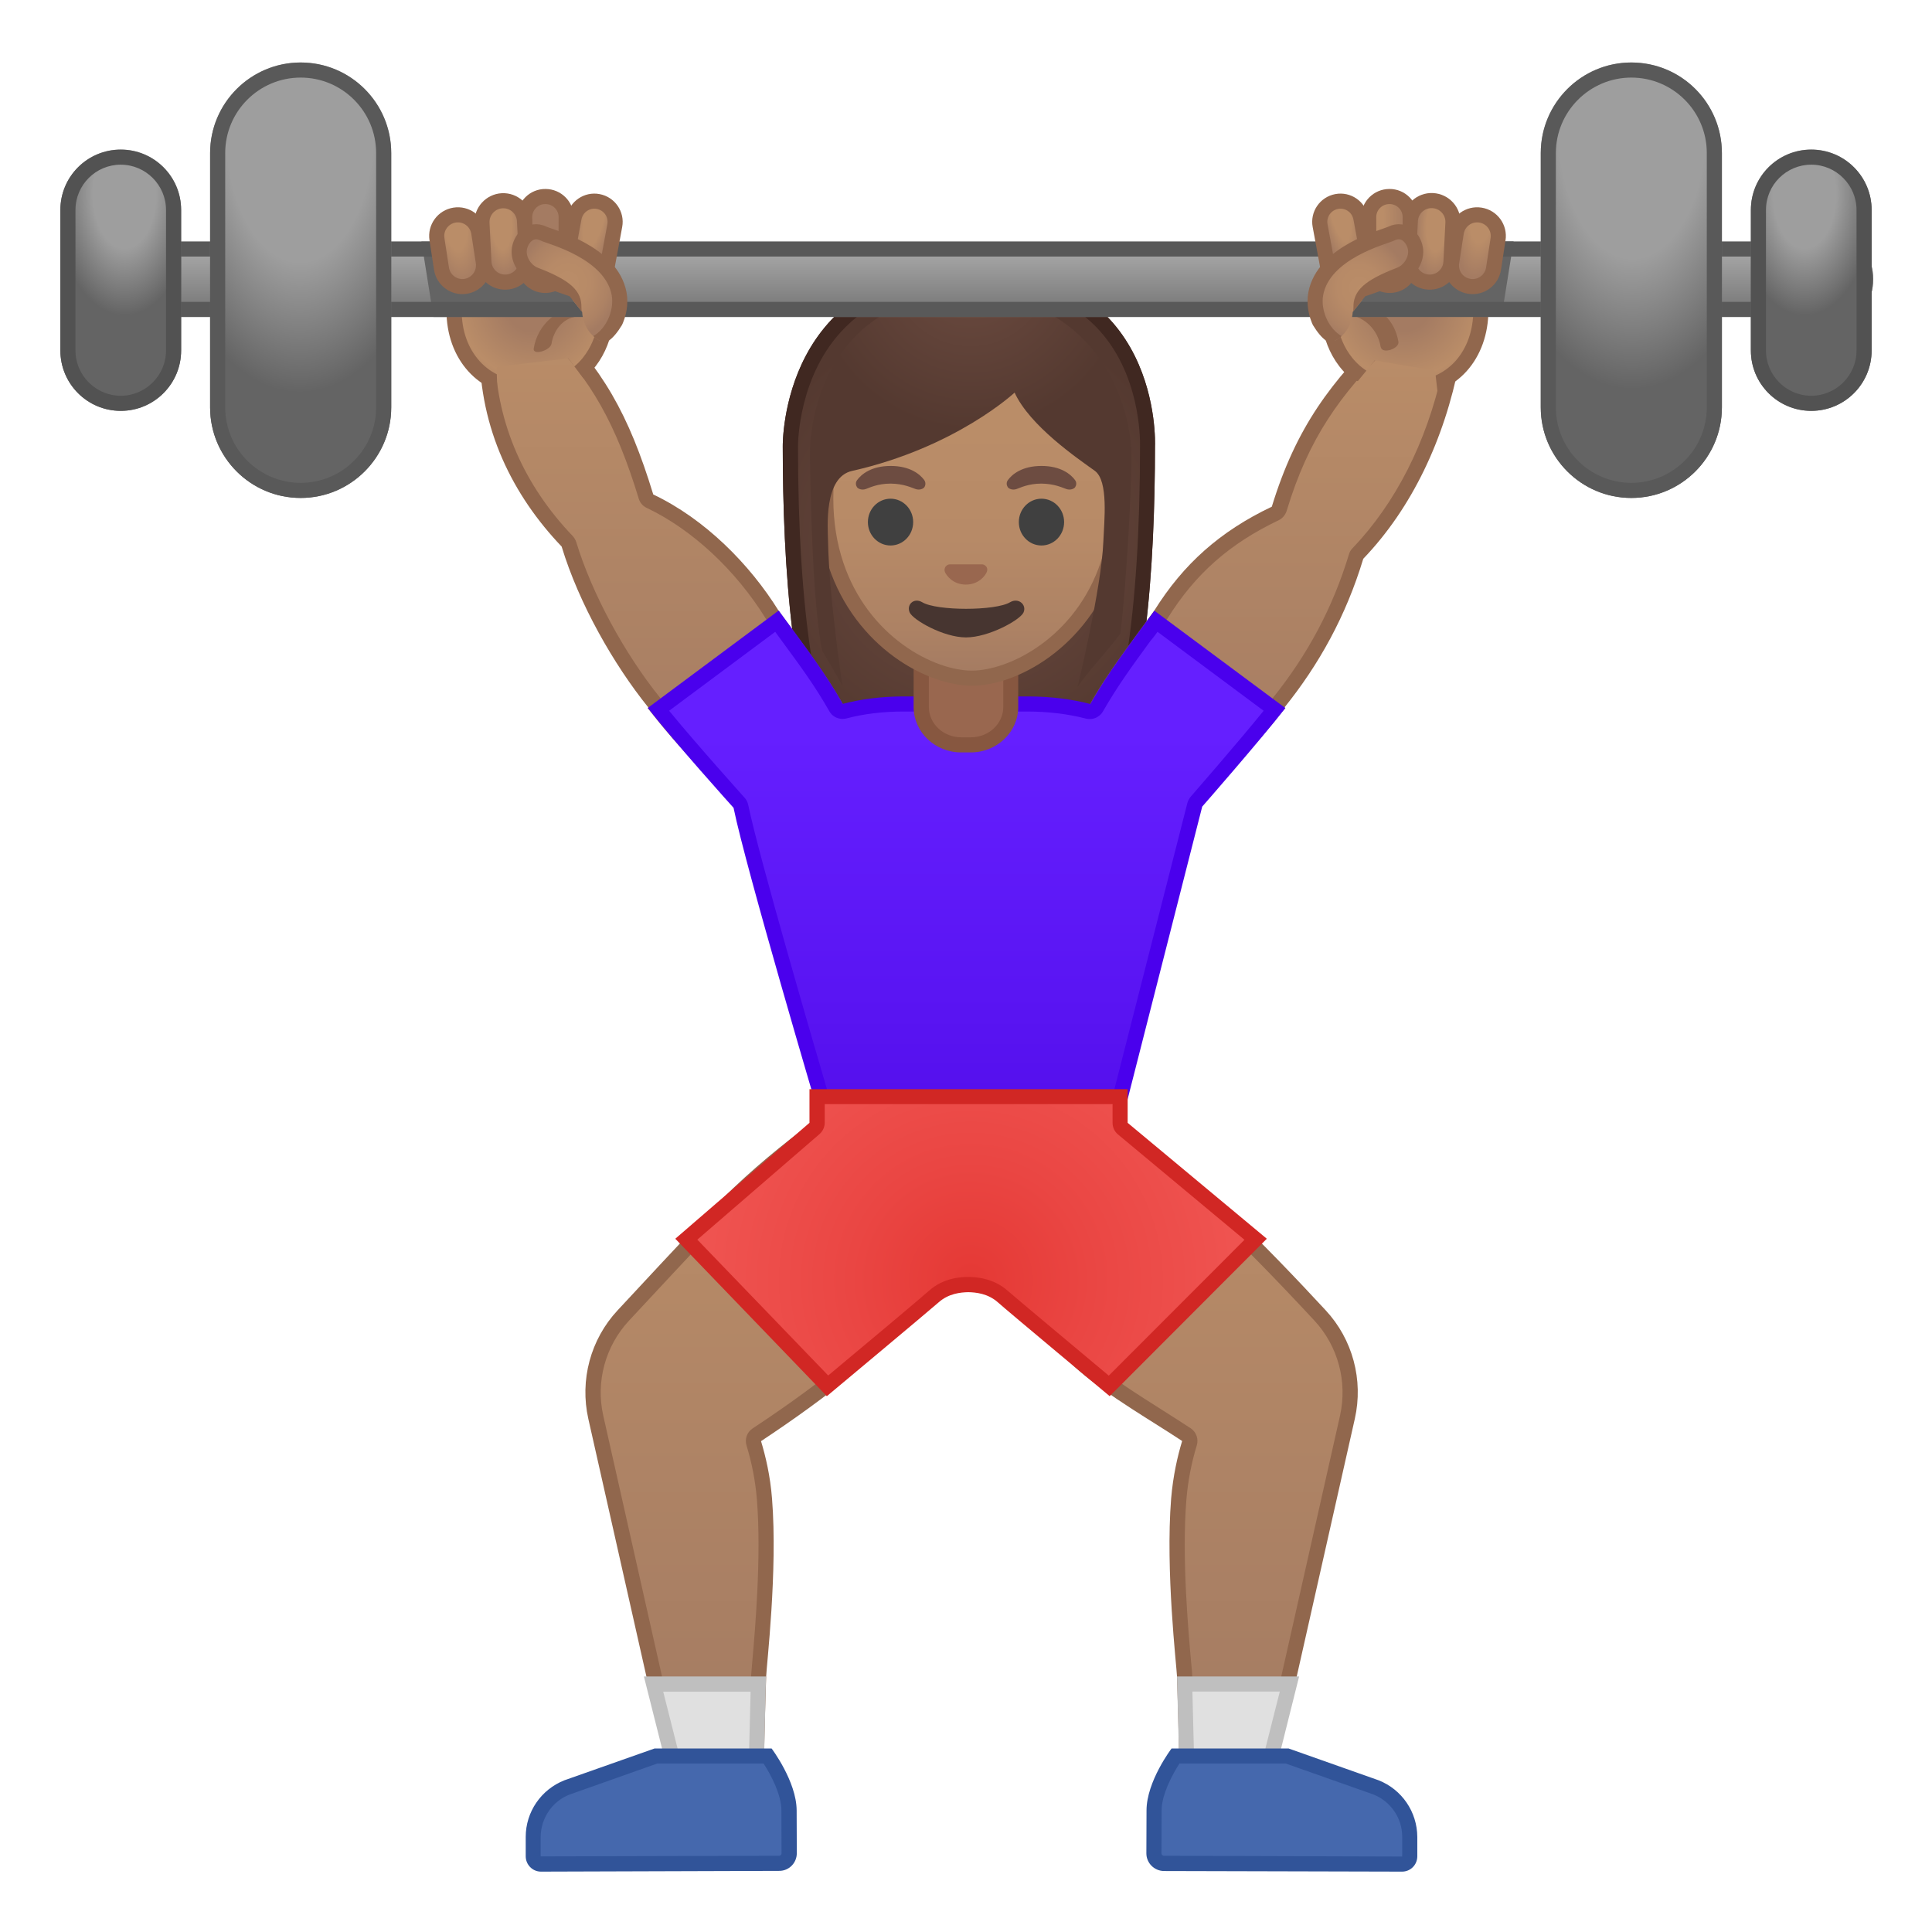 <svg enable-background="new 0 0 128 128" viewBox="0 0 128 128" xmlns="http://www.w3.org/2000/svg" xmlns:xlink="http://www.w3.org/1999/xlink"><radialGradient id="aa" cx="64.275" cy="13.502" r="15.108" gradientUnits="userSpaceOnUse"><stop stop-color="#6D4C41" offset="0"/><stop stop-color="#543930" offset="1"/></radialGradient><path d="m64.37 17.72c-12.61 0-12.51 11.66-12.51 11.85 0 7.55 0.58 18.22 3.6 22.42 1.2 1.66 3.51 1.76 3.51 1.76l5.22-0.01 5.22 0.01s2.32-0.09 3.51-1.76c3.02-4.2 3.6-14.86 3.6-22.42 0.01-0.19 0.46-11.85-12.15-11.85z" fill="url(#aa)"/><radialGradient id="p" cx="64.195" cy="35.725" r="14.943" gradientUnits="userSpaceOnUse"><stop stop-color="#6D4C41" offset="0"/><stop stop-color="#543930" offset="1"/></radialGradient><path d="m58.97 53.23s-2.07-0.11-3.11-1.55c-2.26-3.14-3.5-11-3.5-22.12 0-0.51 0.08-5.03 3.27-8.22 2.07-2.07 5.01-3.12 8.74-3.12 3.7 0 6.6 1.03 8.6 3.08 3.01 3.07 3.08 7.4 3.06 8.24 0 11.16-1.25 19.01-3.5 22.15-1 1.39-2.98 1.54-3.12 1.55l-5.21-0.01h-5.23z" fill="url(#p)"/><path d="m64.37 18.72c3.56 0 6.34 0.98 8.24 2.93 2.93 2.99 2.93 7.39 2.92 7.92 0 11.02-1.21 18.78-3.41 21.83-0.89 1.24-2.73 1.34-2.7 1.34l-5.22-0.01-5.18 0.01c-0.02 0-1.85-0.11-2.74-1.34-2.2-3.05-3.41-10.81-3.41-21.84 0-0.19 0.02-4.76 3.12-7.86 1.96-1.98 4.78-2.98 8.38-2.98m0-1c-12.61 0-12.51 11.66-12.51 11.85 0 7.55 0.58 18.22 3.6 22.42 1.2 1.66 3.51 1.76 3.51 1.76l5.22-0.01 5.22 0.01s2.32-0.09 3.51-1.76c3.02-4.2 3.6-14.86 3.6-22.42 0.01-0.19 0.46-11.85-12.15-11.85z" fill="#402821"/><path d="m79.32 52.12c0.96-1.83 0.26-4.09-1.57-5.04-2.81-1.47-4.25 0.05-5.04 1.57-0.96 1.83-0.26 4.09 1.57 5.04 1.82 0.96 4.08 0.26 5.04-1.57z" fill="#FBC11B"/><linearGradient id="c" x1="83.906" x2="83.906" y1="54.07" y2="22.317" gradientUnits="userSpaceOnUse"><stop stop-color="#A47B62" offset="0"/><stop stop-color="#BA8D68" offset="1"/></linearGradient><path d="m75.85 54.07c-0.64 0-1.33-0.29-2.17-0.91-1.88-1.38-2.5-3.51-1.55-5.31 1.19-2.25 2.25-3.69 3.72-5.69 0.31-0.42 0.64-0.87 0.99-1.35 0.03-0.03 0.05-0.05 0.07-0.08 1.9-3.04 4.24-5.11 7.58-6.7 0.13-0.06 0.22-0.17 0.26-0.31 1.56-5.1 3.74-7.98 7.19-11.4l4.19 2.03c-1.03 4.94-3.16 9.2-6.16 12.34-0.05 0.06-0.09 0.13-0.12 0.2-1.08 3.57-2.76 6.73-5.13 9.68-0.05 0.07-0.09 0.14-0.1 0.22-1.78 2.27-4.47 5.21-6.39 6.31-1.05 0.69-1.73 0.97-2.38 0.97z" fill="url(#c)"/><path d="m92.03 22.92 3.52 1.7c-1.04 4.69-3.09 8.72-5.95 11.71-0.11 0.11-0.19 0.25-0.23 0.4-1.06 3.5-2.71 6.61-5.04 9.51-0.07 0.09-0.13 0.2-0.17 0.31-1.76 2.22-4.35 5.06-6.18 6.1-0.02 0.01-0.04 0.03-0.06 0.04-0.92 0.62-1.52 0.88-2.06 0.88-0.53 0-1.12-0.26-1.88-0.81-1.69-1.24-2.24-3.08-1.4-4.68 1.17-2.22 2.22-3.65 3.68-5.63 0.3-0.41 0.63-0.85 0.97-1.32 0.04-0.04 0.08-0.09 0.11-0.14 1.84-2.96 4.12-4.97 7.37-6.52 0.25-0.12 0.44-0.34 0.53-0.61 1.47-4.87 3.55-7.69 6.79-10.94m-0.2-1.21c-3.63 3.56-5.94 6.54-7.57 11.86-3.43 1.63-5.86 3.8-7.79 6.89-2.04 2.81-3.32 4.37-4.79 7.16-1.11 2.12-0.31 4.48 1.7 5.95 0.95 0.7 1.72 1 2.47 1 0.84 0 1.64-0.39 2.62-1.05 2.07-1.18 4.88-4.3 6.68-6.62l-0.05-0.03c2.29-2.85 4.07-6.05 5.22-9.85 3.22-3.36 5.37-7.9 6.36-12.96l-4.85-2.35z" fill="#91674D"/><path d="m72.19 123.84" fill="#FBC11B"/><defs><polygon id="b" points="87.27 24.53 89.96 25.25 91.08 23.88 95.08 24.56 95.24 25.97 98.03 26.6 101.05 17.04 88.31 14.18"/></defs><clipPath id="a"><use xlink:href="#b"/></clipPath><g clip-path="url(#a)"><radialGradient id="at" cx="-799.48" cy="20.977" r="7.007" gradientTransform="matrix(.699 .715 .722 -.706 636.76 606.61)" gradientUnits="userSpaceOnUse"><stop stop-color="#A47B62" offset=".246"/><stop stop-color="#BA8D68" offset=".688"/><stop stop-color="#A47B62" offset=".994"/></radialGradient><path d="m93.17 25.77c-3.58 0-4.65-2.58-4.95-3.68-0.48-1.78-0.04-3.41 0.66-3.82 0.66-0.38 4.37-1.02 7.14-1.02 1.5 0 1.97 0.2 2.08 0.27v3.04c0 3.07-2.02 5.21-4.93 5.22z" fill="url(#at)"/><path d="m96.02 17.75c0.86 0 1.34 0.07 1.59 0.12v2.69c0 1.32-0.42 2.51-1.18 3.36-0.8 0.88-1.92 1.35-3.25 1.35-3.23 0-4.2-2.32-4.47-3.31-0.43-1.59-0.03-2.99 0.43-3.26 0.54-0.31 4.07-0.95 6.88-0.95m0-1c-2.67 0-6.56 0.61-7.39 1.09-2.08 1.21-1.59 8.44 4.54 8.44h0.01c3.39-0.01 5.43-2.58 5.43-5.72l-0.01-3.12c0-0.5-1.1-0.69-2.58-0.69z" fill="#91674D"/></g><path d="m51.69 110.91" fill="#FBC11B"/><path d="m89.35 20.85c1.1 0.16 1.94 1.03 2.12 2.12 0.09 0.54 1.25 0.12 1.18-0.32-0.23-1.42-1.27-2.4-2.69-2.61-0.44-0.06-1.33 0.71-0.61 0.81z" fill="#91674D"/><linearGradient id="as" x1="51.288" x2="51.288" y1="116.94" y2="73.582" gradientUnits="userSpaceOnUse"><stop stop-color="#A47B62" offset="0"/><stop stop-color="#BA8D68" offset="1"/></linearGradient><path d="m44.66 116.92-5.19-23.02c-0.54-2.41 0.13-4.94 1.82-6.75 1.78-1.92 4.11-4.42 6.15-6.58 3.26-3.45 7.17-6.19 8.35-6.99l7.51 8.06c-0.71 1.24-3.48 5.86-6.83 8.74-1.59 1.36-3.78 2.98-6.33 4.67-0.18 0.12-0.27 0.35-0.2 0.56 0.37 1.21 0.61 2.46 0.71 3.71 0.31 3.87-0.13 8.72-0.31 10.79-0.04 0.47-0.07 0.8-0.08 0.93-0.09 2.74-0.13 4.94-0.15 5.88h-5.45z" fill="url(#as)"/><path d="m55.71 74.24 6.97 7.48c-0.91 1.55-3.48 5.67-6.54 8.29-1.59 1.37-3.71 2.93-6.28 4.63-0.37 0.24-0.53 0.7-0.4 1.13 0.36 1.17 0.59 2.38 0.69 3.61 0.3 3.83-0.13 8.65-0.31 10.71-0.04 0.49-0.07 0.82-0.08 0.96-0.08 2.33-0.12 4.29-0.14 5.4l-4.55-0.01-5.1-22.64c-0.51-2.25 0.13-4.61 1.7-6.3 1.65-1.77 4.05-4.36 6.15-6.57 2.93-3.14 6.43-5.68 7.89-6.69m0.15-1.31s-4.84 3.12-8.79 7.3c-2.04 2.16-4.37 4.66-6.15 6.58-1.8 1.93-2.52 4.63-1.94 7.2l5.28 23.42 6.34 0.02s0.04-2.71 0.16-6.37c0.02-0.7 0.77-7 0.39-11.78-0.12-1.54-0.43-2.83-0.73-3.82 1.99-1.32 4.43-3.03 6.38-4.71 3.99-3.43 7.12-9.19 7.12-9.19l-8.06-8.65z" fill="#91674D"/><polygon points="44.65 116.93 43.3 111.57 50.24 111.57 50.11 116.94" fill="#E0E0E0"/><path d="m49.73 112.07-0.11 4.37-4.58-0.01-1.1-4.35h5.79m1.02-1.01zh-8.09l1.6 6.35 6.34 0.02 0.15-6.37z" fill="#BFBFBF"/><path d="m35.83 123.5c-0.14 0-0.27-0.05-0.36-0.15-0.1-0.1-0.15-0.23-0.15-0.36v-1.28c0.01-1.46 0.89-2.75 2.25-3.28l5.88-2.08h7.41c0.38 0.56 1.41 2.19 1.42 3.61l0.01 2.84c0 0.18-0.07 0.34-0.19 0.47s-0.29 0.19-0.47 0.2l-15.8 0.03z" fill="#4568AD"/><path d="m50.59 116.84c0.48 0.74 1.18 2.05 1.18 3.11l0.01 2.84c0 0.06-0.03 0.09-0.05 0.11s-0.06 0.05-0.11 0.05l-15.8 0.04v-1.28c0.01-1.25 0.76-2.36 1.9-2.81l5.82-2.06h7.05m0.53-1h-7.75l-5.98 2.11c-1.54 0.61-2.56 2.09-2.56 3.75v1.28c0 0.56 0.45 1.02 1.01 1.02l15.79-0.05c0.64 0 1.16-0.52 1.16-1.17l-0.01-2.84c-0.01-1.92-1.66-4.1-1.66-4.1z" fill="#315499"/><path d="m77.04 110.91" fill="#FBC11B"/><linearGradient id="ar" x1="-789.7" x2="-789.7" y1="116.94" y2="73.602" gradientTransform="matrix(-1 0 0 1 -712.27 0)" gradientUnits="userSpaceOnUse"><stop stop-color="#A47B62" offset="0"/><stop stop-color="#BA8D68" offset="1"/></linearGradient><path d="m78.63 116.94c-0.02-0.94-0.06-3.14-0.15-5.88 0-0.13-0.03-0.46-0.08-0.93-0.19-2.07-0.62-6.93-0.31-10.79 0.1-1.26 0.34-2.51 0.71-3.71 0.06-0.21-0.02-0.44-0.2-0.56-0.54-0.36-1.14-0.74-1.77-1.13-1.68-1.06-3.59-2.26-4.99-3.47-3.37-2.89-5.83-7.61-6.43-8.81l6.78-8.04c1.3 0.92 5.76 4.12 8.83 6.99 1.69 1.58 3.79 3.72 6.42 6.55 1.68 1.81 2.36 4.33 1.82 6.75l-5.19 23.03h-5.44z" fill="url(#ar)"/><path d="m72.27 74.28c1.63 1.16 5.6 4.07 8.41 6.68 1.68 1.57 3.77 3.7 6.4 6.53 1.57 1.69 2.2 4.05 1.7 6.3l-5.1 22.64-4.55 0.01c-0.02-1.11-0.07-3.07-0.14-5.4 0-0.14-0.03-0.47-0.08-0.96-0.18-2.06-0.62-6.89-0.31-10.71 0.1-1.22 0.33-2.43 0.69-3.61 0.13-0.42-0.03-0.88-0.4-1.13-0.54-0.36-1.15-0.74-1.79-1.15-1.66-1.05-3.55-2.24-4.92-3.42-3.07-2.64-5.39-6.84-6.16-8.36l6.25-7.42m-0.17-1.35-7.28 8.64s2.7 5.83 6.69 9.26c1.95 1.68 4.82 3.32 6.81 4.64-0.3 0.99-0.6 2.28-0.73 3.82-0.38 4.78 0.36 11.08 0.39 11.78 0.12 3.66 0.16 6.37 0.16 6.37l6.34-0.02 5.28-23.42c0.58-2.57-0.14-5.27-1.94-7.2-1.78-1.92-4.27-4.55-6.45-6.58-3.7-3.43-9.27-7.29-9.27-7.29z" fill="#91674D"/><polygon points="78.49 111.57 85.43 111.57 84.08 116.93 78.62 116.94" fill="#E0E0E0"/><path d="m84.79 112.07-1.1 4.35-4.58 0.01-0.11-4.36h5.79m1.28-1h-8.09l0.16 6.37 6.34-0.02 1.59-6.35z" fill="#BFBFBF"/><path d="m77.1 123.45c-0.18 0-0.34-0.07-0.47-0.2-0.12-0.12-0.19-0.29-0.19-0.47l0.01-2.84c0-1.42 1.03-3.05 1.42-3.61h7.41l5.9 2.09c1.34 0.53 2.22 1.82 2.23 3.28v1.28c0 0.14-0.05 0.27-0.15 0.36-0.1 0.1-0.23 0.15-0.36 0.15l-15.8-0.04z" fill="#4568AD"/><path d="m85.19 116.84 5.78 2.04c1.17 0.46 1.93 1.57 1.93 2.82v1.3l-15.79-0.05c-0.06 0-0.09-0.03-0.11-0.05s-0.05-0.06-0.05-0.11l0.01-2.84c0-1.06 0.71-2.38 1.18-3.11h7.05m0.18-1h-7.75s-1.66 2.18-1.66 4.11l-0.01 2.84c0 0.64 0.52 1.16 1.16 1.17l15.78 0.04c0.56 0 1.01-0.45 1.01-1.02v-1.28c-0.01-1.66-1.02-3.14-2.56-3.75l-5.97-2.11z" fill="#315499"/><path d="m48.74 52.12c-0.96-1.83-0.26-4.09 1.57-5.04 2.81-1.47 4.25 0.05 5.04 1.57 0.96 1.83 0.26 4.09-1.57 5.04-1.82 0.96-4.08 0.26-5.04-1.57z" fill="#FBC11B"/><linearGradient id="aq" x1="44.324" x2="44.324" y1="54.07" y2="21.437" gradientUnits="userSpaceOnUse"><stop stop-color="#A47B62" offset="0"/><stop stop-color="#BA8D68" offset="1"/></linearGradient><path d="m52.21 54.07c-0.65 0-1.33-0.28-2.34-0.96-1.96-1.12-4.66-4.08-6.44-6.35-0.01-0.07-0.04-0.14-0.08-0.2-2.45-3.04-4.62-7.06-5.66-10.5-0.02-0.08-0.06-0.14-0.12-0.2-3.39-3.55-5.22-7.84-5.3-12.43l3.93-1.99c3.32 3.32 5 6.26 6.59 11.46 0.04 0.13 0.14 0.25 0.26 0.31 3.08 1.47 6.04 4.21 8.1 7.52 0.02 0.03 0.04 0.06 0.07 0.09 0.35 0.48 0.68 0.93 0.99 1.35 1.47 2 2.53 3.44 3.72 5.69 0.95 1.8 0.33 3.94-1.55 5.31-0.84 0.61-1.53 0.9-2.17 0.9z" fill="url(#aq)"/><path d="m36.11 22.05c3.08 3.15 4.69 6.02 6.21 10.99 0.08 0.27 0.27 0.49 0.53 0.61 3 1.43 5.88 4.1 7.89 7.34 0.03 0.05 0.07 0.1 0.11 0.14 0.34 0.47 0.67 0.91 0.97 1.33 1.46 1.98 2.51 3.41 3.68 5.63 0.84 1.6 0.29 3.44-1.4 4.68-0.75 0.55-1.35 0.81-1.88 0.81-0.54 0-1.14-0.25-2.06-0.88-0.02-0.01-0.04-0.03-0.06-0.04-1.84-1.05-4.43-3.88-6.18-6.1-0.04-0.11-0.09-0.21-0.17-0.31-2.41-2.99-4.54-6.95-5.57-10.33-0.05-0.15-0.13-0.29-0.23-0.4-3.23-3.37-5-7.44-5.15-11.78l3.31-1.69m0.19-1.22-4.53 2.3c0 5.31 2.22 9.71 5.44 13.08 1.15 3.79 3.45 7.82 5.75 10.67l-0.05 0.03c1.8 2.32 4.61 5.44 6.68 6.62 0.98 0.66 1.78 1.05 2.62 1.05 0.75 0 1.52-0.31 2.47-1 2.01-1.47 2.81-3.84 1.7-5.95-1.47-2.79-2.75-4.35-4.79-7.16-1.92-3.09-4.88-6.08-8.31-7.71-1.63-5.33-3.35-8.37-6.98-11.93z" fill="#91674D"/><linearGradient id="ap" x1="64.032" x2="64.032" y1="48.559" y2="75.018" gradientUnits="userSpaceOnUse"><stop stop-color="#651FFF" offset="0"/><stop stop-color="#5914F2" offset=".705"/><stop stop-color="#530EEB" offset="1"/></linearGradient><path d="m54.58 73.22c-0.71-2.4-4.74-16.14-5.49-19.8-0.02-0.09-0.06-0.17-0.12-0.23-0.04-0.04-3.47-3.85-5.34-6.19l7.86-5.84c0.25 0.35 0.5 0.67 0.73 0.99 1.23 1.68 2.21 3 3.2 4.74 0.09 0.16 0.26 0.25 0.43 0.25 0.04 0 0.08-0.01 0.13-0.02 1.21-0.32 2.53-0.48 3.94-0.48h8.16c1.43 0 2.79 0.16 4.03 0.48 0.04 0.01 0.08 0.02 0.12 0.02 0.18 0 0.34-0.09 0.43-0.25 0.99-1.74 1.96-3.06 3.2-4.74 0.23-0.32 0.48-0.65 0.73-0.99l7.85 5.84c-1.82 2.29-5.14 6.07-5.17 6.11-0.05 0.06-0.09 0.13-0.11 0.21l-5.08 19.9h-19.5z" fill="url(#ap)"/><path d="m76.69 41.86 7.03 5.23c-1.86 2.29-4.8 5.65-4.83 5.69-0.1 0.12-0.18 0.26-0.22 0.41l-4.98 19.53h-18.74c-0.93-3.17-4.66-15.91-5.38-19.4-0.04-0.18-0.12-0.34-0.24-0.47-0.03-0.04-3.08-3.42-5-5.76l7.03-5.23c0.15 0.2 0.29 0.4 0.43 0.59 1.22 1.66 2.19 2.97 3.16 4.68 0.18 0.32 0.52 0.5 0.87 0.5 0.08 0 0.17-0.01 0.25-0.03 1.17-0.31 2.45-0.46 3.81-0.46h8.16c1.39 0 2.71 0.16 3.91 0.47 0.08 0.02 0.17 0.03 0.25 0.03 0.35 0 0.69-0.19 0.87-0.5 0.98-1.71 1.94-3.02 3.16-4.69 0.17-0.19 0.31-0.39 0.46-0.59m-0.21-1.4c-1.79 2.46-2.99 3.97-4.25 6.18-1.23-0.32-2.62-0.5-4.16-0.5h-8.17c-1.51 0-2.86 0.18-4.06 0.49-1.26-2.21-2.46-3.72-4.25-6.18l-8.67 6.45c1.8 2.32 5.68 6.62 5.68 6.62 0.83 4.06 5.61 20.2 5.61 20.2h20.27l5.17-20.28s3.75-4.28 5.51-6.53l-8.68-6.45z" fill="#4A00ED"/><path d="m63.68 49.35c-1.46 0-2.65-1.12-2.65-2.51v-3.17h5.93v3.17c0 1.38-1.19 2.51-2.65 2.51h-0.63z" fill="#99674F"/><path d="m66.47 44.17v2.67c0 1.11-0.97 2.01-2.15 2.01h-0.63c-1.19 0-2.15-0.9-2.15-2.01v-2.67h4.93m1-1h-6.94v3.67c0 1.66 1.41 3.01 3.15 3.01h0.63c1.74 0 3.15-1.35 3.15-3.01v-3.67h0.01z" fill="#875740"/><radialGradient id="ao" cx="-1189.5" cy="187.36" r="1.125" gradientTransform="matrix(.216 1.029 .31 -.069 287.6 1254.6)" gradientUnits="userSpaceOnUse"><stop stop-color="#FFCA28" offset=".599"/><stop stop-color="#FFB300" offset="1"/></radialGradient><path d="m88.04 18.03c0.14 0.75 0.86 1.24 1.6 1.1" fill="url(#ao)" stroke="#EDA600" stroke-linecap="round" stroke-linejoin="round" stroke-miterlimit="10"/><linearGradient id="an" x1="64.391" x2="64.391" y1="44.762" y2="28.145" gradientUnits="userSpaceOnUse"><stop stop-color="#A47B62" offset="0"/><stop stop-color="#AD8264" offset=".191"/><stop stop-color="#B78A67" offset=".551"/><stop stop-color="#BA8D68" offset="1"/></linearGradient><path d="m64.39 44.93c-0.68 0-1.47-0.15-2.26-0.43-3.43-1.21-7.43-4.94-7.43-11.47 0-8.69 5.22-11.77 9.69-11.77s9.69 3.08 9.69 11.77c0 6.53-4.01 10.26-7.44 11.47-0.79 0.29-1.57 0.43-2.25 0.43z" fill="url(#an)"/><path d="m64.39 21.76c4.24 0 9.19 2.95 9.19 11.27 0 6.27-3.83 9.85-7.11 11-0.74 0.26-1.46 0.4-2.08 0.4-0.63 0-1.35-0.14-2.09-0.4-3.27-1.16-7.09-4.73-7.09-11-0.01-8.31 4.94-11.27 9.18-11.27m0-1c-5.29 0-10.19 3.93-10.19 12.27 0 6.7 4.15 10.66 7.76 11.94 0.86 0.3 1.69 0.46 2.43 0.46 0.73 0 1.56-0.15 2.41-0.45 3.61-1.27 7.77-5.24 7.77-11.94 0.01-8.35-4.89-12.28-10.18-12.28z" fill="#91674D"/><g fill="#404040"><ellipse cx="59" cy="34.59" rx="1.5" ry="1.55"/><ellipse cx="69" cy="34.59" rx="1.5" ry="1.55"/></g><path d="m65.17 37.41c-0.03-0.01-0.06-0.02-0.1-0.02h-2.15c-0.03 0-0.07 0.01-0.1 0.02-0.19 0.08-0.3 0.28-0.21 0.5 0.09 0.21 0.52 0.82 1.38 0.82s1.29-0.6 1.38-0.82c0.1-0.22 0-0.42-0.2-0.5z" fill="#99674F"/><g fill="#6D4C41"><path d="m61.23 31.8c-0.28-0.38-0.94-0.93-2.22-0.93s-1.94 0.55-2.22 0.93c-0.13 0.17-0.09 0.36-0.01 0.48 0.08 0.11 0.32 0.21 0.58 0.12s0.78-0.36 1.65-0.36c0.87 0.01 1.38 0.27 1.65 0.36 0.26 0.09 0.5-0.01 0.58-0.12 0.08-0.12 0.11-0.31-0.01-0.48z"/><path d="m71.22 31.8c-0.28-0.38-0.94-0.93-2.22-0.93s-1.94 0.55-2.22 0.93c-0.13 0.17-0.09 0.36-0.01 0.48 0.08 0.11 0.32 0.21 0.58 0.12s0.78-0.36 1.65-0.36c0.87 0.01 1.38 0.27 1.65 0.36 0.26 0.09 0.5-0.01 0.58-0.12 0.08-0.12 0.12-0.31-0.01-0.48z"/></g><radialGradient id="am" cx="64.307" cy="17.379" r="11.134" gradientTransform="matrix(4.4999e-11 1 -.964 4.3367e-11 81.056 -46.928)" gradientUnits="userSpaceOnUse"><stop stop-color="#6D4C41" offset="0"/><stop stop-color="#543930" offset="1"/></radialGradient><path d="m64.04 19.48c-8.4 0-10.44 7.08-10.38 10.81 0.1 5.9 0.32 10.33 0.81 12.83 0.6 0.96 1.35 2.33 1.35 2.33s-0.89-5.77-0.96-9.61c-0.02-0.9-0.29-4.22 1.59-4.64 6.88-1.55 10.77-5.19 10.77-5.19 1.01 2.21 4.17 4.36 5.31 5.18 0.93 0.67 0.62 3.34 0.57 4.68-0.12 3.08-1.71 9.65-1.71 9.65 0.52-0.83 1.92-2.31 2.84-3.54 0.45-3.83 0.73-9.7 0.73-11.73 0-4.04-2.8-10.77-10.92-10.77z" fill="url(#am)"/><path d="m66.92 39.9c-0.97 0.58-4.86 0.58-5.82 0-0.56-0.33-1.06 0.17-0.83 0.68 0.23 0.5 2.24 1.65 3.73 1.65 1.5 0 3.58-1.15 3.81-1.65 0.23-0.51-0.33-1.01-0.89-0.68z" fill="#473530"/><rect x="50.51" y="17.72" width="27.73" height="40.06" fill="none"/><defs><polygon id="ak" points="40.92 24.53 38.73 25.17 37.65 23.74 32.9 24.31 32.95 25.97 30.17 26.6 27.14 17.04 39.88 14.18"/></defs><clipPath id="aj"><use xlink:href="#ak"/></clipPath><g clip-path="url(#aj)"><radialGradient id="ai" cx="35.21" cy="19.613" r="7.007" gradientTransform="matrix(-.699 .715 -.722 -.706 74.035 8.895)" gradientUnits="userSpaceOnUse"><stop stop-color="#A47B62" offset=".246"/><stop stop-color="#BA8D68" offset=".688"/><stop stop-color="#A47B62" offset=".994"/></radialGradient><path d="m35.01 25.77c-2.91 0-4.93-2.15-4.93-5.22v-3.04c0.12-0.07 0.59-0.27 2.09-0.27 2.77 0 6.48 0.64 7.14 1.02 0.71 0.41 1.14 2.04 0.66 3.82-0.3 1.11-1.38 3.68-4.95 3.68h-0.01z" fill="url(#ai)"/><path d="m32.17 17.75c2.8 0 6.34 0.64 6.89 0.95 0.46 0.27 0.86 1.67 0.43 3.26-0.27 1-1.24 3.31-4.48 3.31-1.33 0-2.45-0.47-3.24-1.35-0.77-0.85-1.19-2.04-1.18-3.36v-2.69c0.25-0.06 0.73-0.12 1.58-0.12m0-1c-1.48 0-2.58 0.19-2.58 0.69l-0.01 3.12c-0.01 3.14 2.04 5.71 5.43 5.72h0.01c6.13 0 6.62-7.23 4.54-8.44-0.82-0.48-4.71-1.09-7.39-1.09z" fill="#91674D"/></g><path d="m38.52 20.17c-1.58 0.23-2.9 1.31-3.16 2.92-0.08 0.48 1.1 0.14 1.18-0.32 0.14-0.88 0.73-1.67 1.65-1.8 0.25-0.04 0.65-0.18 0.73-0.46 0.07-0.25-0.16-0.37-0.4-0.34z" fill="#91674D"/><linearGradient id="ah" x1="64.103" x2="64.103" y1="16" y2="20.776" gradientTransform="matrix(1 0 0 1.25 0 -5.167)" gradientUnits="userSpaceOnUse"><stop stop-color="#BDBDBD" offset="0"/><stop stop-color="#757575" offset="1"/></linearGradient><path d="m122.46 16h-116.71c-0.91 0-1.64 1.12-1.64 2.5s0.74 2.5 1.64 2.5h116.71c0.91 0 1.64-1.12 1.64-2.5s-0.73-2.5-1.64-2.5z" fill="url(#ah)"/><polygon points="38.05 21 28.72 21 27.92 16 38.05 16" fill="#646464"/><polygon points="90.15 20.99 99.48 20.99 100.28 15.99 90.15 15.99" fill="#646464"/><path d="m122.46 17c0.2 0 0.64 0.57 0.64 1.5s-0.45 1.5-0.64 1.5h-116.71c-0.2 0-0.64-0.57-0.64-1.5s0.45-1.5 0.64-1.5h116.71m0-1h-116.71c-0.91 0-1.64 1.12-1.64 2.5s0.74 2.5 1.64 2.5h116.71c0.91 0 1.64-1.12 1.64-2.5s-0.73-2.5-1.64-2.5z" fill="#595959"/><radialGradient id="ag" cx="-52.874" cy="10.167" r="24.348" gradientTransform="matrix(5.3999e-11 .902 -.507 1.7143e-11 25.022 56.354)" gradientUnits="userSpaceOnUse"><stop stop-color="#9E9E9E" offset=".396"/><stop stop-color="#646464" offset=".79"/></radialGradient><path d="m19.92 32.99c3.31 0 6-2.69 6-6v-16.85c0-3.31-2.69-6-6-6s-6 2.69-6 6v16.85c0 3.31 2.68 6 6 6z" fill="url(#ag)"/><radialGradient id="af" cx="-100.71" cy="14.792" r="3.543" gradientTransform="matrix(1.333 0 0 2.306 142.5 -21.261)" gradientUnits="userSpaceOnUse"><stop stop-color="#9E9E9E" offset=".441"/><stop stop-color="#646464" offset=".985"/></radialGradient><path d="m8 27.22c2.21 0 4-1.79 4-4v-9.31c0-2.21-1.79-4-4-4s-4 1.79-4 4v9.31c0 2.21 1.79 4 4 4z" fill="url(#af)"/><path d="m19.92 5.14c2.76 0 5 2.24 5 5v16.85c0 2.76-2.24 5-5 5s-5-2.24-5-5v-16.85c0-2.76 2.24-5 5-5m0-1c-3.31 0-6 2.69-6 6v16.85c0 3.31 2.69 6 6 6s6-2.69 6-6v-16.85c0-3.32-2.69-6-6-6z" fill="#595959"/><path d="m8 10.91c1.65 0 3 1.35 3 3v9.31c0 1.65-1.35 3-3 3s-3-1.35-3-3v-9.31c0-1.66 1.35-3 3-3m0-1c-2.21 0-4 1.79-4 4v9.31c0 2.21 1.79 4 4 4s4-1.79 4-4v-9.31c0-2.21-1.79-4-4-4z" fill="#525252"/><radialGradient id="ae" cx="-710.86" cy="10.167" r="24.348" gradientTransform="matrix(-5.3999e-11 .902 .507 1.7143e-11 102.98 649.62)" gradientUnits="userSpaceOnUse"><stop stop-color="#9E9E9E" offset=".396"/><stop stop-color="#646464" offset=".79"/></radialGradient><path d="m108.08 32.99c-3.31 0-6-2.69-6-6v-16.85c0-3.31 2.69-6 6-6s6 2.69 6 6v16.85c0 3.31-2.68 6-6 6z" fill="url(#ae)"/><radialGradient id="ad" cx="-692.9" cy="14.792" r="3.543" gradientTransform="matrix(-1.333 0 0 2.306 -804.08 -21.261)" gradientUnits="userSpaceOnUse"><stop stop-color="#9E9E9E" offset=".441"/><stop stop-color="#646464" offset=".985"/></radialGradient><path d="m120 27.22c-2.21 0-4-1.79-4-4v-9.31c0-2.21 1.79-4 4-4s4 1.79 4 4v9.31c0 2.21-1.79 4-4 4z" fill="url(#ad)"/><path d="m108.08 5.14c2.76 0 5 2.24 5 5v16.85c0 2.76-2.24 5-5 5s-5-2.24-5-5v-16.85c0-2.76 2.25-5 5-5m0-1c-3.31 0-6 2.69-6 6v16.85c0 3.31 2.69 6 6 6s6-2.69 6-6v-16.85c0-3.32-2.68-6-6-6z" fill="#595959"/><path d="m120 10.91c1.65 0 3 1.35 3 3v9.31c0 1.65-1.35 3-3 3s-3-1.35-3-3v-9.31c0-1.66 1.35-3 3-3m0-1c-2.21 0-4 1.79-4 4v9.31c0 2.21 1.79 4 4 4s4-1.79 4-4v-9.31c0-2.21-1.79-4-4-4z" fill="#525252"/><radialGradient id="ac" cx="-220.12" cy="16.575" r="4.536" fx="-219.17" fy="12.138" gradientTransform="matrix(.003 1.051 -.336 .002 42.436 245.24)" gradientUnits="userSpaceOnUse"><stop stop-color="#BA8D68" offset=".5"/><stop stop-color="#A47B62" offset="1"/></radialGradient><path d="m36.12 18.91v0c-0.76 0-1.38-0.62-1.37-1.38l0.01-3.14c0-0.76 0.62-1.38 1.38-1.37h0c0.76 0 1.38 0.62 1.37 1.38l-0.01 3.14c0 0.76-0.62 1.37-1.38 1.37z" fill="url(#ac)" stroke="#91674D" stroke-linecap="round" stroke-linejoin="round" stroke-miterlimit="10"/><radialGradient id="ab" cx="-225.13" cy="39.185" r="4.043" gradientTransform="matrix(-.216 1.029 -.31 -.069 2.917 248.61)" gradientUnits="userSpaceOnUse"><stop stop-color="#BA8D68" offset=".5"/><stop stop-color="#A47B62" offset="1"/></radialGradient><path d="m38.56 19.13v0c-0.75-0.14-1.24-0.86-1.1-1.6l0.57-3.08c0.14-0.75 0.86-1.24 1.6-1.1v0c0.75 0.14 1.24 0.86 1.1 1.6l-0.57 3.08c-0.14 0.75-0.85 1.24-1.6 1.1z" fill="url(#ab)" stroke="#91674D" stroke-linecap="round" stroke-linejoin="round" stroke-miterlimit="10"/><radialGradient id="z" cx="-206.84" cy="-50.872" r="3.43" gradientTransform="matrix(.063 1.048 -.397 .026 26.05 232.79)" gradientUnits="userSpaceOnUse"><stop stop-color="#BA8D68" offset=".5"/><stop stop-color="#A47B62" offset="1"/></radialGradient><path d="m33.54 18.69v0c-0.78 0.04-1.44-0.56-1.48-1.34l-0.13-2.58c-0.03-0.77 0.57-1.43 1.34-1.47h0c0.78-0.04 1.44 0.56 1.48 1.34l0.13 2.58c0.03 0.77-0.56 1.43-1.34 1.47z" fill="url(#z)" stroke="#91674D" stroke-linecap="round" stroke-linejoin="round" stroke-miterlimit="10"/><radialGradient id="y" cx="-190.76" cy="-16.447" r="4.461" gradientTransform="matrix(.16 1.038 -.378 .058 54.357 213.19)" gradientUnits="userSpaceOnUse"><stop stop-color="#BA8D68" offset=".5"/><stop stop-color="#A47B62" offset="1"/></radialGradient><path d="m30.85 18.97v0c-0.76 0.12-1.48-0.4-1.6-1.17l-0.3-1.95c-0.12-0.76 0.4-1.48 1.17-1.6h0c0.76-0.12 1.48 0.4 1.6 1.17l0.3 1.95c0.11 0.77-0.41 1.48-1.17 1.6z" fill="url(#y)" stroke="#91674D" stroke-linecap="round" stroke-linejoin="round" stroke-miterlimit="10"/><radialGradient id="x" cx="64.324" cy="84.838" r="21.026" gradientUnits="userSpaceOnUse"><stop stop-color="#E53935" offset=".013"/><stop stop-color="#EA4643" offset=".379"/><stop stop-color="#EF5350" offset=".831"/></radialGradient><path d="m73.49 91.83c-1.4-1.17-6.52-5.45-7.03-5.91-0.87-0.79-1.94-0.8-2.29-0.81-0.37 0.01-1.44 0.02-2.31 0.81-0.51 0.46-5.62 4.73-7.03 5.9l-9.36-9.71 8.49-7.34c0.11-0.09 0.17-0.23 0.17-0.38v-1.73h20.08v1.73c0 0.15 0.07 0.29 0.18 0.38l8.8 7.33-9.7 9.73z" fill="url(#x)"/><path d="m73.71 73.16v1.23c0 0.3 0.13 0.58 0.36 0.77l8.38 6.98-8.99 9c-2.45-2.05-6.24-5.22-6.67-5.6-1.01-0.91-2.22-0.93-2.65-0.94-0.4 0.01-1.61 0.02-2.62 0.94-0.42 0.38-4.2 3.55-6.65 5.59l-8.67-9 8.09-6.99c0.22-0.19 0.35-0.47 0.35-0.76v-1.23h19.07m1-0.99h-21.08v2.23l-8.89 7.68 10.04 10.43s6.79-5.67 7.4-6.21c0.67-0.6 1.48-0.67 1.97-0.68 0.49 0.01 1.3 0.08 1.97 0.68 0.61 0.55 7.4 6.21 7.4 6.21l10.41-10.43-9.22-7.68v-2.23z" fill="#D12724"/><defs><path id="w" d="m38.57 20.67-0.83-1.04-5.56-1.94 2.43-4.28 6.77 4s0.43 2.85 0.13 3.55c-0.31 0.7-1.12 1.92-1.62 1.69-1.31-0.6-1.32-1.98-1.32-1.98z"/></defs><clipPath id="v"><use xlink:href="#w"/></clipPath><g clip-path="url(#v)"><radialGradient id="u" cx="-300.08" cy="-244.3" r="4.148" gradientTransform="matrix(-.753 .372 -.311 -.797 -264.34 -64.285)" gradientUnits="userSpaceOnUse"><stop stop-color="#BA8D68" offset="0"/><stop stop-color="#B78A67" offset=".449"/><stop stop-color="#AD8264" offset=".809"/><stop stop-color="#A47B62" offset="1"/></radialGradient><path d="m36.02 15.48c-0.93-0.46-1.57 0.43-1.62 1.1s0.42 1.38 1.04 1.62c2.21 0.85 2.59 1.43 2.58 2.14-0.01 0.98 0.7 2.74 1.26 2.5 1.24-0.52 1.97-2.09 1.74-3.37-0.51-2.78-4.55-3.77-5-3.99z" fill="url(#u)" stroke="#91674D" stroke-miterlimit="10"/></g><radialGradient id="t" cx="-1201.3" cy="17.873" r="4.536" fx="-1200.4" fy="13.436" gradientTransform="matrix(-.003 1.051 .336 .002 82.039 1276.7)" gradientUnits="userSpaceOnUse"><stop stop-color="#BA8D68" offset=".5"/><stop stop-color="#A47B62" offset="1"/></radialGradient><path d="m92.07 18.91v0c0.76 0 1.38-0.62 1.37-1.38l-0.01-3.14c0-0.76-0.62-1.38-1.38-1.37v0c-0.76 0-1.38 0.62-1.37 1.38l0.01 3.14c0.01 0.76 0.62 1.37 1.38 1.37z" fill="url(#t)" stroke="#91674D" stroke-linecap="round" stroke-linejoin="round" stroke-miterlimit="10"/><radialGradient id="s" cx="-1190" cy="183.75" r="4.043" gradientTransform="matrix(.216 1.029 .31 -.069 288.83 1251)" gradientUnits="userSpaceOnUse"><stop stop-color="#BA8D68" offset=".5"/><stop stop-color="#A47B62" offset="1"/></radialGradient><path d="m89.63 19.13v0c0.75-0.14 1.24-0.86 1.1-1.6l-0.57-3.08c-0.14-0.75-0.86-1.24-1.6-1.1h0c-0.75 0.14-1.24 0.86-1.1 1.6l0.57 3.08c0.14 0.75 0.86 1.24 1.6 1.1z" fill="url(#s)" stroke="#91674D" stroke-linecap="round" stroke-linejoin="round" stroke-miterlimit="10"/><radialGradient id="r" cx="-1183.6" cy="-90.21" r="3.43" gradientTransform="matrix(-.063 1.048 .397 .026 56.443 1257.6)" gradientUnits="userSpaceOnUse"><stop stop-color="#BA8D68" offset=".5"/><stop stop-color="#A47B62" offset="1"/></radialGradient><path d="m94.65 18.69v0c0.78 0.04 1.44-0.56 1.48-1.34l0.13-2.58c0.04-0.78-0.56-1.44-1.34-1.48v0c-0.78-0.04-1.44 0.56-1.48 1.34l-0.13 2.58c-0.03 0.78 0.56 1.44 1.34 1.48z" fill="url(#r)" stroke="#91674D" stroke-linecap="round" stroke-linejoin="round" stroke-miterlimit="10"/><radialGradient id="q" cx="-1145" cy="-138.88" r="4.461" gradientTransform="matrix(-.16 1.038 .378 .058 -32.402 1210.3)" gradientUnits="userSpaceOnUse"><stop stop-color="#BA8D68" offset=".5"/><stop stop-color="#A47B62" offset="1"/></radialGradient><path d="m97.35 18.97v0c0.76 0.12 1.48-0.4 1.6-1.17l0.3-1.95c0.12-0.76-0.4-1.48-1.17-1.6h0c-0.76-0.12-1.48 0.4-1.6 1.17l-0.3 1.95c-0.12 0.77 0.4 1.48 1.17 1.6z" fill="url(#q)" stroke="#91674D" stroke-linecap="round" stroke-linejoin="round" stroke-miterlimit="10"/><defs><path id="o" d="m89.62 20.67 0.83-1.04 5.56-1.94-2.43-4.28-6.77 4s-0.43 2.85-0.13 3.55c0.31 0.7 1.12 1.92 1.62 1.69 1.31-0.6 1.32-1.98 1.32-1.98z"/></defs><clipPath id="n"><use xlink:href="#o"/></clipPath><g clip-path="url(#n)"><radialGradient id="m" cx="-1240.9" cy="180.75" r="4.148" gradientTransform="matrix(-.713 .352 .398 .807 -866.56 310.1)" gradientUnits="userSpaceOnUse"><stop stop-color="#BA8D68" offset="0"/><stop stop-color="#B78A67" offset=".449"/><stop stop-color="#AD8264" offset=".809"/><stop stop-color="#A47B62" offset="1"/></radialGradient><path d="m92.17 15.48c0.93-0.46 1.57 0.43 1.62 1.1s-0.42 1.38-1.04 1.62c-2.21 0.85-2.59 1.43-2.58 2.14 0.01 0.98-0.7 2.74-1.26 2.5-1.24-0.52-1.97-2.09-1.74-3.37 0.51-2.78 4.55-3.77 5-3.99z" fill="url(#m)" stroke="#91674D" stroke-miterlimit="10"/></g><path d="m72.19 123.84" fill="#FBC11B"/><g display="none"><g display="inline"><g opacity=".6"><circle cx="-82.25" cy="64" r="28" fill="none" opacity=".61" stroke="#000" stroke-miterlimit="10" stroke-width=".263"/><line x1="-62.25" x2="-62.25" y2="128" fill="none" opacity=".61" stroke="#000" stroke-miterlimit="10" stroke-width=".25"/><line x1="-102.25" x2="-102.25" y2="128" fill="none" opacity=".61" stroke="#000" stroke-miterlimit="10" stroke-width=".25"/><line x1="-82.25" x2="-82.25" y2="128" fill="none" opacity=".61" stroke="#000" stroke-miterlimit="10" stroke-width=".25"/><line x1="-18.25" x2="-146.25" y1="64" y2="64" fill="none" opacity=".61" stroke="#000" stroke-miterlimit="10" stroke-width=".25"/><line x1="-18.25" x2="-146.25" y1="44" y2="44" fill="none" opacity=".61" stroke="#000" stroke-miterlimit="10" stroke-width=".25"/><line x1="-18.25" x2="-146.25" y1="83.75" y2="83.75" fill="none" opacity=".61" stroke="#000" stroke-miterlimit="10" stroke-width=".25"/><line x1="-18.25" x2="-146.25" y1="128" fill="none" opacity=".61" stroke="#000" stroke-miterlimit="10" stroke-width=".25"/><line x1="-146.25" x2="-18.25" y1="128" fill="none" opacity=".61" stroke="#000" stroke-miterlimit="10" stroke-width=".25"/><g opacity=".61"><path d="m-82.25 4.26c32.94 0 59.74 26.8 59.74 59.74s-26.8 59.74-59.74 59.74-59.74-26.8-59.74-59.74 26.8-59.74 59.74-59.74m0-0.26c-33.14 0-60 26.86-60 60s26.86 60 60 60 60-26.86 60-60-26.86-60-60-60z"/></g><path d="m-38.28 115.97h-87.94c-4.42 0-8.03-3.61-8.03-8.03v-87.91c0-4.42 3.61-8.03 8.03-8.03h87.94c4.42 0 8.03 3.61 8.03 8.03v87.91c0 4.42-3.61 8.03-8.03 8.03z" fill="none" opacity=".61" stroke="#000" stroke-miterlimit="10" stroke-width=".258"/><path d="m-46.25 124h-72c-4.4 0-8-3.6-8-8v-104c0-4.4 3.6-8 8-8h72c4.4 0 8 3.6 8 8v104c0 4.4-3.6 8-8 8z" fill="none" opacity=".61" stroke="#000" stroke-miterlimit="10" stroke-width=".263"/><path d="m-32.48 108h-99.54c-5.63 0-10.23-4.6-10.23-10.23v-67.49c0-5.63 4.6-10.23 10.23-10.23h99.54c5.63 0 10.23 4.6 10.23 10.23v67.48c0 5.64-4.6 10.24-10.23 10.24z" fill="none" opacity=".61" stroke="#000" stroke-miterlimit="10" stroke-width=".263"/></g><g opacity=".2"><defs><rect id="f" x="-146.25" width="128" height="128" opacity=".2"/></defs><clipPath id="l"><use xlink:href="#f"/></clipPath><g clip-path="url(#l)"><g fill="none" stroke="#000" stroke-miterlimit="10" stroke-width=".25"><line x1="-174.25" x2="-174.25" y1="160" y2="-32"/><line x1="-170.25" x2="-170.25" y1="160" y2="-32"/><line x1="-166.25" x2="-166.25" y1="160" y2="-32"/><line x1="-162.25" x2="-162.25" y1="160" y2="-32"/><line x1="-158.25" x2="-158.25" y1="160" y2="-32"/><line x1="-154.25" x2="-154.25" y1="160" y2="-32"/><line x1="-150.25" x2="-150.25" y1="160" y2="-32"/><line x1="-146.25" x2="-146.25" y1="160" y2="-32"/><line x1="-142.25" x2="-142.25" y1="160" y2="-32"/><line x1="-138.25" x2="-138.25" y1="160" y2="-32"/><line x1="-134.25" x2="-134.25" y1="160" y2="-32"/><line x1="-130.25" x2="-130.25" y1="160" y2="-32"/><line x1="-126.25" x2="-126.25" y1="160" y2="-32"/><line x1="-122.25" x2="-122.25" y1="160" y2="-32"/><line x1="-118.25" x2="-118.25" y1="160" y2="-32"/><line x1="-114.25" x2="-114.25" y1="160" y2="-32"/><line x1="-110.25" x2="-110.25" y1="160" y2="-32"/><line x1="-106.25" x2="-106.25" y1="160" y2="-32"/><line x1="-102.25" x2="-102.25" y1="160" y2="-32"/><line x1="-98.25" x2="-98.25" y1="160" y2="-32"/><line x1="-94.25" x2="-94.25" y1="160" y2="-32"/><line x1="-90.25" x2="-90.25" y1="160" y2="-32"/><line x1="-86.25" x2="-86.25" y1="160" y2="-32"/><line x1="-82.25" x2="-82.25" y1="160" y2="-32"/><line x1="-78.25" x2="-78.25" y1="160" y2="-32"/><line x1="-74.25" x2="-74.25" y1="160" y2="-32"/><line x1="-70.25" x2="-70.25" y1="160" y2="-32"/><line x1="-66.25" x2="-66.25" y1="160" y2="-32"/><line x1="-62.25" x2="-62.25" y1="160" y2="-32"/><line x1="-58.25" x2="-58.25" y1="160" y2="-32"/><line x1="-54.25" x2="-54.25" y1="160" y2="-32"/><line x1="-50.25" x2="-50.25" y1="160" y2="-32"/><line x1="-46.25" x2="-46.25" y1="160" y2="-32"/><line x1="-42.25" x2="-42.25" y1="160" y2="-32"/><line x1="-38.25" x2="-38.25" y1="160" y2="-32"/><line x1="-34.25" x2="-34.25" y1="160" y2="-32"/><line x1="-30.25" x2="-30.25" y1="160" y2="-32"/><line x1="-26.25" x2="-26.25" y1="160" y2="-32"/><line x1="-22.25" x2="-22.25" y1="160" y2="-32"/><line x1="-18.25" x2="-18.25" y1="160" y2="-32"/><line x1="-14.25" x2="-14.25" y1="160" y2="-32"/><line x1="-10.25" x2="-10.25" y1="160" y2="-32"/><line x1="-9.25" x2="-9.25" y1="166.05" y2="-25.95"/><line x1="-2.25" x2="-2.25" y1="160" y2="-32"/><line x1="1.75" x2="1.75" y1="160" y2="-32"/><line x1="5.75" x2="5.75" y1="160" y2="-32"/><line x1="9.75" x2="9.75" y1="160" y2="-32"/></g><g fill="none" stroke="#000" stroke-miterlimit="10" stroke-width=".25"><line x1="-178.25" x2="13.75" y1="-28" y2="-28"/><line x1="-178.25" x2="13.75" y1="-24" y2="-24"/><line x1="-178.25" x2="13.75" y1="-20" y2="-20"/><line x1="-178.25" x2="13.75" y1="-16" y2="-16"/><line x1="-178.25" x2="13.75" y1="-12" y2="-12"/><line x1="-178.25" x2="13.75" y1="-8" y2="-8"/><line x1="-178.25" x2="13.75" y1="-4" y2="-4"/><line x1="-178.25" x2="13.75"/><line x1="-178.25" x2="13.75" y1="4" y2="4"/><line x1="-178.25" x2="13.75" y1="8" y2="8"/><line x1="-178.25" x2="13.75" y1="12" y2="12"/><line x1="-178.25" x2="13.75" y1="16" y2="16"/><line x1="-178.25" x2="13.75" y1="20" y2="20"/><line x1="-178.25" x2="13.75" y1="24" y2="24"/><line x1="-178.25" x2="13.75" y1="28" y2="28"/><line x1="-178.25" x2="13.75" y1="32" y2="32"/><line x1="-178.25" x2="13.75" y1="36" y2="36"/><line x1="-178.25" x2="13.75" y1="40" y2="40"/><line x1="-178.25" x2="13.75" y1="44" y2="44"/><line x1="-178.25" x2="13.75" y1="48" y2="48"/><line x1="-178.25" x2="13.75" y1="52" y2="52"/><line x1="-178.25" x2="13.75" y1="56" y2="56"/><line x1="-178.25" x2="13.75" y1="60" y2="60"/><line x1="-178.25" x2="13.75" y1="64" y2="64"/><line x1="-178.25" x2="13.75" y1="68" y2="68"/><line x1="-178.25" x2="13.75" y1="72" y2="72"/><line x1="-178.25" x2="13.75" y1="76" y2="76"/><line x1="-178.25" x2="13.75" y1="80" y2="80"/><line x1="-178.25" x2="13.75" y1="84" y2="84"/><line x1="-178.25" x2="13.75" y1="88" y2="88"/><line x1="-178.25" x2="13.75" y1="92" y2="92"/><line x1="-178.25" x2="13.75" y1="96" y2="96"/><line x1="-178.25" x2="13.75" y1="100" y2="100"/><line x1="-178.25" x2="13.75" y1="104" y2="104"/><line x1="-178.25" x2="13.75" y1="108" y2="108"/><line x1="-178.25" x2="13.75" y1="112" y2="112"/><line x1="-178.25" x2="13.75" y1="116" y2="116"/><line x1="-178.25" x2="13.75" y1="120" y2="120"/><line x1="-178.25" x2="13.75" y1="124" y2="124"/><line x1="-178.25" x2="13.75" y1="128" y2="128"/><line x1="-178.25" x2="13.75" y1="132" y2="132"/><line x1="-178.25" x2="13.75" y1="136" y2="136"/><line x1="-178.25" x2="13.75" y1="140" y2="140"/><line x1="-178.25" x2="13.75" y1="144" y2="144"/><line x1="-178.25" x2="13.75" y1="148" y2="148"/><line x1="-178.25" x2="13.75" y1="152" y2="152"/><line x1="-178.25" x2="13.75" y1="156" y2="156"/></g><path d="m13.5-31.75v191.5h-191.5v-191.5h191.5m0.25-0.25h-192v192h192v-192z"/></g></g><g fill="#F44336"><rect x="-146.25" width="4" height="128" opacity=".3"/><rect x="-22.25" width="4" height="128" opacity=".3"/><rect transform="matrix(-1.837e-16 1 -1 -1.837e-16 -80.25 84.25)" x="-84.25" y="-58" width="4" height="120" opacity=".3"/><rect transform="matrix(-1.837e-16 1 -1 -1.837e-16 43.75 208.25)" x="-84.25" y="66" width="4" height="120" opacity=".3"/></g></g><g display="inline"><g opacity=".6"><circle cx="64" cy="64" r="28" fill="none" opacity=".61" stroke="#000" stroke-miterlimit="10" stroke-width=".263"/><line x1="84" x2="84" y2="128" fill="none" opacity=".61" stroke="#000" stroke-miterlimit="10" stroke-width=".25"/><line x1="44" x2="44" y2="128" fill="none" opacity=".61" stroke="#000" stroke-miterlimit="10" stroke-width=".25"/><line x1="64" x2="64" y2="128" fill="none" opacity=".61" stroke="#000" stroke-miterlimit="10" stroke-width=".25"/><line x1="128" y1="64" y2="64" fill="none" opacity=".61" stroke="#000" stroke-miterlimit="10" stroke-width=".25"/><line x1="128" y1="44" y2="44" fill="none" opacity=".61" stroke="#000" stroke-miterlimit="10" stroke-width=".25"/><line x1="128" y1="83.75" y2="83.75" fill="none" opacity=".61" stroke="#000" stroke-miterlimit="10" stroke-width=".25"/><line x1="128" y1="128" fill="none" opacity=".61" stroke="#000" stroke-miterlimit="10" stroke-width=".25"/><line x2="128" y1="128" fill="none" opacity=".61" stroke="#000" stroke-miterlimit="10" stroke-width=".25"/><g opacity=".61"><path d="M64,4.26c32.94,0,59.74,26.8,59.74,59.74S96.94,123.74,64,123.74S4.26,96.94,4.26,64S31.06,4.26,64,4.26 M64,4 C30.86,4,4,30.86,4,64s26.86,60,60,60s60-26.86,60-60S97.14,4,64,4L64,4z"/></g><path d="m107.97 115.97h-87.94c-4.42 0-8.03-3.61-8.03-8.03v-87.91c0-4.42 3.61-8.03 8.03-8.03h87.94c4.42 0 8.03 3.61 8.03 8.03v87.91c0 4.42-3.61 8.03-8.03 8.03z" fill="none" opacity=".61" stroke="#000" stroke-miterlimit="10" stroke-width=".258"/><path d="m100 124h-72c-4.4 0-8-3.6-8-8v-104c0-4.4 3.6-8 8-8h72c4.4 0 8 3.6 8 8v104c0 4.4-3.6 8-8 8z" fill="none" opacity=".61" stroke="#000" stroke-miterlimit="10" stroke-width=".263"/><path d="M113.77,108H14.23 C8.6,108,4,103.4,4,97.77V30.28c0-5.63,4.6-10.23,10.23-10.23h99.54c5.63,0,10.23,4.6,10.23,10.23v67.48 C124,103.4,119.4,108,113.77,108z" fill="none" opacity=".61" stroke="#000" stroke-miterlimit="10" stroke-width=".263"/></g><g opacity=".2"><defs><rect id="d" width="128" height="128" opacity=".2"/></defs><clipPath id="k"><use xlink:href="#d"/></clipPath><g clip-path="url(#k)"><g fill="none" stroke="#000" stroke-miterlimit="10" stroke-width=".25"><line x1="-28" x2="-28" y1="160" y2="-32"/><line x1="-24" x2="-24" y1="160" y2="-32"/><line x1="-20" x2="-20" y1="160" y2="-32"/><line x1="-16" x2="-16" y1="160" y2="-32"/><line x1="-12" x2="-12" y1="160" y2="-32"/><line x1="-8" x2="-8" y1="160" y2="-32"/><line x1="-4" x2="-4" y1="160" y2="-32"/><line y1="160" y2="-32"/><line x1="4" x2="4" y1="160" y2="-32"/><line x1="8" x2="8" y1="160" y2="-32"/><line x1="12" x2="12" y1="160" y2="-32"/><line x1="16" x2="16" y1="160" y2="-32"/><line x1="20" x2="20" y1="160" y2="-32"/><line x1="24" x2="24" y1="160" y2="-32"/><line x1="28" x2="28" y1="160" y2="-32"/><line x1="32" x2="32" y1="160" y2="-32"/><line x1="36" x2="36" y1="160" y2="-32"/><line x1="40" x2="40" y1="160" y2="-32"/><line x1="44" x2="44" y1="160" y2="-32"/><line x1="48" x2="48" y1="160" y2="-32"/><line x1="52" x2="52" y1="160" y2="-32"/><line x1="56" x2="56" y1="160" y2="-32"/><line x1="60" x2="60" y1="160" y2="-32"/><line x1="64" x2="64" y1="160" y2="-32"/><line x1="68" x2="68" y1="160" y2="-32"/><line x1="72" x2="72" y1="160" y2="-32"/><line x1="76" x2="76" y1="160" y2="-32"/><line x1="80" x2="80" y1="160" y2="-32"/><line x1="84" x2="84" y1="160" y2="-32"/><line x1="88" x2="88" y1="160" y2="-32"/><line x1="92" x2="92" y1="160" y2="-32"/><line x1="96" x2="96" y1="160" y2="-32"/><line x1="100" x2="100" y1="160" y2="-32"/><line x1="104" x2="104" y1="160" y2="-32"/><line x1="108" x2="108" y1="160" y2="-32"/><line x1="112" x2="112" y1="160" y2="-32"/><line x1="116" x2="116" y1="160" y2="-32"/><line x1="120" x2="120" y1="160" y2="-32"/><line x1="124" x2="124" y1="160" y2="-32"/><line x1="128" x2="128" y1="160" y2="-32"/><line x1="132" x2="132" y1="160" y2="-32"/><line x1="136" x2="136" y1="160" y2="-32"/><line x1="137" x2="137" y1="166.05" y2="-25.95"/><line x1="144" x2="144" y1="160" y2="-32"/><line x1="148" x2="148" y1="160" y2="-32"/><line x1="152" x2="152" y1="160" y2="-32"/><line x1="156" x2="156" y1="160" y2="-32"/></g><g fill="none" stroke="#000" stroke-miterlimit="10" stroke-width=".25"><line x1="-32" x2="160" y1="-28" y2="-28"/><line x1="-32" x2="160" y1="-24" y2="-24"/><line x1="-32" x2="160" y1="-20" y2="-20"/><line x1="-32" x2="160" y1="-16" y2="-16"/><line x1="-32" x2="160" y1="-12" y2="-12"/><line x1="-32" x2="160" y1="-8" y2="-8"/><line x1="-32" x2="160" y1="-4" y2="-4"/><line x1="-32" x2="160"/><line x1="-32" x2="160" y1="4" y2="4"/><line x1="-32" x2="160" y1="8" y2="8"/><line x1="-32" x2="160" y1="12" y2="12"/><line x1="-32" x2="160" y1="16" y2="16"/><line x1="-32" x2="160" y1="20" y2="20"/><line x1="-32" x2="160" y1="24" y2="24"/><line x1="-32" x2="160" y1="28" y2="28"/><line x1="-32" x2="160" y1="32" y2="32"/><line x1="-32" x2="160" y1="36" y2="36"/><line x1="-32" x2="160" y1="40" y2="40"/><line x1="-32" x2="160" y1="44" y2="44"/><line x1="-32" x2="160" y1="48" y2="48"/><line x1="-32" x2="160" y1="52" y2="52"/><line x1="-32" x2="160" y1="56" y2="56"/><line x1="-32" x2="160" y1="60" y2="60"/><line x1="-32" x2="160" y1="64" y2="64"/><line x1="-32" x2="160" y1="68" y2="68"/><line x1="-32" x2="160" y1="72" y2="72"/><line x1="-32" x2="160" y1="76" y2="76"/><line x1="-32" x2="160" y1="80" y2="80"/><line x1="-32" x2="160" y1="84" y2="84"/><line x1="-32" x2="160" y1="88" y2="88"/><line x1="-32" x2="160" y1="92" y2="92"/><line x1="-32" x2="160" y1="96" y2="96"/><line x1="-32" x2="160" y1="100" y2="100"/><line x1="-32" x2="160" y1="104" y2="104"/><line x1="-32" x2="160" y1="108" y2="108"/><line x1="-32" x2="160" y1="112" y2="112"/><line x1="-32" x2="160" y1="116" y2="116"/><line x1="-32" x2="160" y1="120" y2="120"/><line x1="-32" x2="160" y1="124" y2="124"/><line x1="-32" x2="160" y1="128" y2="128"/><line x1="-32" x2="160" y1="132" y2="132"/><line x1="-32" x2="160" y1="136" y2="136"/><line x1="-32" x2="160" y1="140" y2="140"/><line x1="-32" x2="160" y1="144" y2="144"/><line x1="-32" x2="160" y1="148" y2="148"/><line x1="-32" x2="160" y1="152" y2="152"/><line x1="-32" x2="160" y1="156" y2="156"/></g><path d="m159.75-31.75v191.5h-191.5v-191.5h191.5m0.25-0.25h-192v192h192v-192z"/></g></g><g fill="#F44336"><rect width="4" height="128" opacity=".3"/><rect x="124" width="4" height="128" opacity=".3"/><rect transform="matrix(-1.837e-16 1 -1 -1.837e-16 66 -62)" x="62" y="-58" width="4" height="120" opacity=".3"/><rect transform="matrix(-1.837e-16 1 -1 -1.837e-16 190 62)" x="62" y="66" width="4" height="120" opacity=".3"/></g></g><g display="inline"><g opacity=".6"><circle cx="209" cy="64" r="28" fill="none" opacity=".61" stroke="#000" stroke-miterlimit="10" stroke-width=".263"/><line x1="229" x2="229" y2="128" fill="none" opacity=".61" stroke="#000" stroke-miterlimit="10" stroke-width=".25"/><line x1="189" x2="189" y2="128" fill="none" opacity=".61" stroke="#000" stroke-miterlimit="10" stroke-width=".25"/><line x1="209" x2="209" y2="128" fill="none" opacity=".61" stroke="#000" stroke-miterlimit="10" stroke-width=".25"/><line x1="273" x2="145" y1="64" y2="64" fill="none" opacity=".61" stroke="#000" stroke-miterlimit="10" stroke-width=".25"/><line x1="273" x2="145" y1="44" y2="44" fill="none" opacity=".61" stroke="#000" stroke-miterlimit="10" stroke-width=".25"/><line x1="273" x2="145" y1="83.75" y2="83.75" fill="none" opacity=".61" stroke="#000" stroke-miterlimit="10" stroke-width=".25"/><line x1="273" x2="145" y1="128" fill="none" opacity=".61" stroke="#000" stroke-miterlimit="10" stroke-width=".25"/><line x1="145" x2="273" y1="128" fill="none" opacity=".61" stroke="#000" stroke-miterlimit="10" stroke-width=".25"/><g opacity=".61"><path d="m209 4.26c32.94 0 59.74 26.8 59.74 59.74s-26.8 59.74-59.74 59.74-59.74-26.8-59.74-59.74 26.8-59.74 59.74-59.74m0-0.26c-33.14 0-60 26.86-60 60s26.86 60 60 60 60-26.86 60-60-26.86-60-60-60z"/></g><path d="m252.97 115.97h-87.94c-4.42 0-8.03-3.61-8.03-8.03v-87.91c0-4.42 3.61-8.03 8.03-8.03h87.94c4.42 0 8.03 3.61 8.03 8.03v87.91c0 4.42-3.61 8.03-8.03 8.03z" fill="none" opacity=".61" stroke="#000" stroke-miterlimit="10" stroke-width=".258"/><path d="m245 124h-72c-4.4 0-8-3.6-8-8v-104c0-4.4 3.6-8 8-8h72c4.4 0 8 3.6 8 8v104c0 4.4-3.6 8-8 8z" fill="none" opacity=".61" stroke="#000" stroke-miterlimit="10" stroke-width=".263"/><path d="m258.77 108h-99.54c-5.63 0-10.23-4.6-10.23-10.23v-67.49c0-5.63 4.6-10.23 10.23-10.23h99.54c5.63 0 10.23 4.6 10.23 10.23v67.48c0 5.64-4.6 10.24-10.23 10.24z" fill="none" opacity=".61" stroke="#000" stroke-miterlimit="10" stroke-width=".263"/></g><g opacity=".2"><defs><rect id="e" x="145" width="128" height="128" opacity=".2"/></defs><clipPath id="j"><use xlink:href="#e"/></clipPath><g clip-path="url(#j)"><g fill="none" stroke="#000" stroke-miterlimit="10" stroke-width=".25"><line x1="117" x2="117" y1="160" y2="-32"/><line x1="121" x2="121" y1="160" y2="-32"/><line x1="125" x2="125" y1="160" y2="-32"/><line x1="129" x2="129" y1="160" y2="-32"/><line x1="133" x2="133" y1="160" y2="-32"/><line x1="137" x2="137" y1="160" y2="-32"/><line x1="141" x2="141" y1="160" y2="-32"/><line x1="145" x2="145" y1="160" y2="-32"/><line x1="149" x2="149" y1="160" y2="-32"/><line x1="153" x2="153" y1="160" y2="-32"/><line x1="157" x2="157" y1="160" y2="-32"/><line x1="161" x2="161" y1="160" y2="-32"/><line x1="165" x2="165" y1="160" y2="-32"/><line x1="169" x2="169" y1="160" y2="-32"/><line x1="173" x2="173" y1="160" y2="-32"/><line x1="177" x2="177" y1="160" y2="-32"/><line x1="181" x2="181" y1="160" y2="-32"/><line x1="185" x2="185" y1="160" y2="-32"/><line x1="189" x2="189" y1="160" y2="-32"/><line x1="193" x2="193" y1="160" y2="-32"/><line x1="197" x2="197" y1="160" y2="-32"/><line x1="201" x2="201" y1="160" y2="-32"/><line x1="205" x2="205" y1="160" y2="-32"/><line x1="209" x2="209" y1="160" y2="-32"/><line x1="213" x2="213" y1="160" y2="-32"/><line x1="217" x2="217" y1="160" y2="-32"/><line x1="221" x2="221" y1="160" y2="-32"/><line x1="225" x2="225" y1="160" y2="-32"/><line x1="229" x2="229" y1="160" y2="-32"/><line x1="233" x2="233" y1="160" y2="-32"/><line x1="237" x2="237" y1="160" y2="-32"/><line x1="241" x2="241" y1="160" y2="-32"/><line x1="245" x2="245" y1="160" y2="-32"/><line x1="249" x2="249" y1="160" y2="-32"/><line x1="253" x2="253" y1="160" y2="-32"/><line x1="257" x2="257" y1="160" y2="-32"/><line x1="261" x2="261" y1="160" y2="-32"/><line x1="265" x2="265" y1="160" y2="-32"/><line x1="269" x2="269" y1="160" y2="-32"/><line x1="273" x2="273" y1="160" y2="-32"/><line x1="277" x2="277" y1="160" y2="-32"/><line x1="281" x2="281" y1="160" y2="-32"/><line x1="282" x2="282" y1="166.05" y2="-25.95"/><line x1="289" x2="289" y1="160" y2="-32"/><line x1="293" x2="293" y1="160" y2="-32"/><line x1="297" x2="297" y1="160" y2="-32"/><line x1="301" x2="301" y1="160" y2="-32"/></g><g fill="none" stroke="#000" stroke-miterlimit="10" stroke-width=".25"><line x1="113" x2="305" y1="-28" y2="-28"/><line x1="113" x2="305" y1="-24" y2="-24"/><line x1="113" x2="305" y1="-20" y2="-20"/><line x1="113" x2="305" y1="-16" y2="-16"/><line x1="113" x2="305" y1="-12" y2="-12"/><line x1="113" x2="305" y1="-8" y2="-8"/><line x1="113" x2="305" y1="-4" y2="-4"/><line x1="113" x2="305"/><line x1="113" x2="305" y1="4" y2="4"/><line x1="113" x2="305" y1="8" y2="8"/><line x1="113" x2="305" y1="12" y2="12"/><line x1="113" x2="305" y1="16" y2="16"/><line x1="113" x2="305" y1="20" y2="20"/><line x1="113" x2="305" y1="24" y2="24"/><line x1="113" x2="305" y1="28" y2="28"/><line x1="113" x2="305" y1="32" y2="32"/><line x1="113" x2="305" y1="36" y2="36"/><line x1="113" x2="305" y1="40" y2="40"/><line x1="113" x2="305" y1="44" y2="44"/><line x1="113" x2="305" y1="48" y2="48"/><line x1="113" x2="305" y1="52" y2="52"/><line x1="113" x2="305" y1="56" y2="56"/><line x1="113" x2="305" y1="60" y2="60"/><line x1="113" x2="305" y1="64" y2="64"/><line x1="113" x2="305" y1="68" y2="68"/><line x1="113" x2="305" y1="72" y2="72"/><line x1="113" x2="305" y1="76" y2="76"/><line x1="113" x2="305" y1="80" y2="80"/><line x1="113" x2="305" y1="84" y2="84"/><line x1="113" x2="305" y1="88" y2="88"/><line x1="113" x2="305" y1="92" y2="92"/><line x1="113" x2="305" y1="96" y2="96"/><line x1="113" x2="305" y1="100" y2="100"/><line x1="113" x2="305" y1="104" y2="104"/><line x1="113" x2="305" y1="108" y2="108"/><line x1="113" x2="305" y1="112" y2="112"/><line x1="113" x2="305" y1="116" y2="116"/><line x1="113" x2="305" y1="120" y2="120"/><line x1="113" x2="305" y1="124" y2="124"/><line x1="113" x2="305" y1="128" y2="128"/><line x1="113" x2="305" y1="132" y2="132"/><line x1="113" x2="305" y1="136" y2="136"/><line x1="113" x2="305" y1="140" y2="140"/><line x1="113" x2="305" y1="144" y2="144"/><line x1="113" x2="305" y1="148" y2="148"/><line x1="113" x2="305" y1="152" y2="152"/><line x1="113" x2="305" y1="156" y2="156"/></g><path d="m304.75-31.75v191.5h-191.5v-191.5h191.5m0.25-0.25h-192v192h192v-192z"/></g></g><g fill="#F44336"><rect x="145" width="4" height="128" opacity=".3"/><rect x="269" width="4" height="128" opacity=".3"/><rect transform="matrix(-1.837e-16 1 -1 -1.837e-16 211 -207)" x="207" y="-58" width="4" height="120" opacity=".3"/><rect transform="matrix(-1.837e-16 1 -1 -1.837e-16 335 -83)" x="207" y="66" width="4" height="120" opacity=".3"/></g></g><g display="inline"><g opacity=".6"><circle cx="-82.25" cy="199" r="28" fill="none" opacity=".61" stroke="#000" stroke-miterlimit="10" stroke-width=".263"/><line x1="-62.25" x2="-62.25" y1="135" y2="263" fill="none" opacity=".61" stroke="#000" stroke-miterlimit="10" stroke-width=".25"/><line x1="-102.25" x2="-102.25" y1="135" y2="263" fill="none" opacity=".61" stroke="#000" stroke-miterlimit="10" stroke-width=".25"/><line x1="-82.25" x2="-82.25" y1="135" y2="263" fill="none" opacity=".61" stroke="#000" stroke-miterlimit="10" stroke-width=".25"/><line x1="-18.25" x2="-146.25" y1="199" y2="199" fill="none" opacity=".61" stroke="#000" stroke-miterlimit="10" stroke-width=".25"/><line x1="-18.25" x2="-146.25" y1="179" y2="179" fill="none" opacity=".61" stroke="#000" stroke-miterlimit="10" stroke-width=".25"/><line x1="-18.25" x2="-146.25" y1="218.75" y2="218.75" fill="none" opacity=".61" stroke="#000" stroke-miterlimit="10" stroke-width=".25"/><line x1="-18.25" x2="-146.25" y1="263" y2="135" fill="none" opacity=".61" stroke="#000" stroke-miterlimit="10" stroke-width=".25"/><line x1="-146.25" x2="-18.25" y1="263" y2="135" fill="none" opacity=".61" stroke="#000" stroke-miterlimit="10" stroke-width=".25"/><g opacity=".61"><path d="m-82.25 139.26c32.94 0 59.74 26.8 59.74 59.74s-26.8 59.74-59.74 59.74-59.74-26.8-59.74-59.74 26.8-59.74 59.74-59.74m0-0.26c-33.14 0-60 26.86-60 60s26.86 60 60 60 60-26.86 60-60-26.86-60-60-60z"/></g><path d="m-38.28 250.97h-87.94c-4.42 0-8.03-3.61-8.03-8.03v-87.91c0-4.42 3.61-8.03 8.03-8.03h87.94c4.42 0 8.03 3.61 8.03 8.03v87.91c0 4.42-3.61 8.03-8.03 8.03z" fill="none" opacity=".61" stroke="#000" stroke-miterlimit="10" stroke-width=".258"/><path d="m-46.25 259h-72c-4.4 0-8-3.6-8-8v-104c0-4.4 3.6-8 8-8h72c4.4 0 8 3.6 8 8v104c0 4.4-3.6 8-8 8z" fill="none" opacity=".61" stroke="#000" stroke-miterlimit="10" stroke-width=".263"/><path d="m-32.48 243h-99.54c-5.63 0-10.23-4.6-10.23-10.23v-67.48c0-5.63 4.6-10.23 10.23-10.23h99.54c5.63 0 10.23 4.6 10.23 10.23v67.48c0 5.63-4.6 10.23-10.23 10.23z" fill="none" opacity=".61" stroke="#000" stroke-miterlimit="10" stroke-width=".263"/></g><g opacity=".2"><defs><rect id="av" x="-146.25" y="135" width="128" height="128" opacity=".2"/></defs><clipPath id="i"><use xlink:href="#av"/></clipPath><g clip-path="url(#i)"><g fill="none" stroke="#000" stroke-miterlimit="10" stroke-width=".25"><line x1="-174.25" x2="-174.25" y1="295" y2="103"/><line x1="-170.25" x2="-170.25" y1="295" y2="103"/><line x1="-166.25" x2="-166.25" y1="295" y2="103"/><line x1="-162.25" x2="-162.25" y1="295" y2="103"/><line x1="-158.25" x2="-158.25" y1="295" y2="103"/><line x1="-154.25" x2="-154.25" y1="295" y2="103"/><line x1="-150.25" x2="-150.25" y1="295" y2="103"/><line x1="-146.25" x2="-146.25" y1="295" y2="103"/><line x1="-142.25" x2="-142.25" y1="295" y2="103"/><line x1="-138.25" x2="-138.25" y1="295" y2="103"/><line x1="-134.25" x2="-134.25" y1="295" y2="103"/><line x1="-130.25" x2="-130.25" y1="295" y2="103"/><line x1="-126.25" x2="-126.25" y1="295" y2="103"/><line x1="-122.25" x2="-122.25" y1="295" y2="103"/><line x1="-118.25" x2="-118.25" y1="295" y2="103"/><line x1="-114.25" x2="-114.25" y1="295" y2="103"/><line x1="-110.25" x2="-110.25" y1="295" y2="103"/><line x1="-106.25" x2="-106.25" y1="295" y2="103"/><line x1="-102.25" x2="-102.25" y1="295" y2="103"/><line x1="-98.25" x2="-98.25" y1="295" y2="103"/><line x1="-94.25" x2="-94.25" y1="295" y2="103"/><line x1="-90.25" x2="-90.25" y1="295" y2="103"/><line x1="-86.25" x2="-86.25" y1="295" y2="103"/><line x1="-82.25" x2="-82.25" y1="295" y2="103"/><line x1="-78.25" x2="-78.25" y1="295" y2="103"/><line x1="-74.25" x2="-74.25" y1="295" y2="103"/><line x1="-70.25" x2="-70.25" y1="295" y2="103"/><line x1="-66.25" x2="-66.25" y1="295" y2="103"/><line x1="-62.25" x2="-62.25" y1="295" y2="103"/><line x1="-58.25" x2="-58.25" y1="295" y2="103"/><line x1="-54.25" x2="-54.25" y1="295" y2="103"/><line x1="-50.25" x2="-50.25" y1="295" y2="103"/><line x1="-46.25" x2="-46.25" y1="295" y2="103"/><line x1="-42.25" x2="-42.25" y1="295" y2="103"/><line x1="-38.25" x2="-38.25" y1="295" y2="103"/><line x1="-34.25" x2="-34.25" y1="295" y2="103"/><line x1="-30.25" x2="-30.25" y1="295" y2="103"/><line x1="-26.25" x2="-26.25" y1="295" y2="103"/><line x1="-22.25" x2="-22.25" y1="295" y2="103"/><line x1="-18.25" x2="-18.25" y1="295" y2="103"/><line x1="-14.25" x2="-14.25" y1="295" y2="103"/><line x1="-10.25" x2="-10.25" y1="295" y2="103"/><line x1="-9.25" x2="-9.25" y1="301.05" y2="109.05"/><line x1="-2.25" x2="-2.25" y1="295" y2="103"/><line x1="1.75" x2="1.75" y1="295" y2="103"/><line x1="5.75" x2="5.75" y1="295" y2="103"/><line x1="9.75" x2="9.75" y1="295" y2="103"/></g><g fill="none" stroke="#000" stroke-miterlimit="10" stroke-width=".25"><line x1="-178.25" x2="13.75" y1="107" y2="107"/><line x1="-178.25" x2="13.75" y1="111" y2="111"/><line x1="-178.25" x2="13.75" y1="115" y2="115"/><line x1="-178.25" x2="13.75" y1="119" y2="119"/><line x1="-178.25" x2="13.75" y1="123" y2="123"/><line x1="-178.25" x2="13.75" y1="127" y2="127"/><line x1="-178.25" x2="13.75" y1="131" y2="131"/><line x1="-178.25" x2="13.75" y1="135" y2="135"/><line x1="-178.25" x2="13.75" y1="139" y2="139"/><line x1="-178.25" x2="13.75" y1="143" y2="143"/><line x1="-178.25" x2="13.75" y1="147" y2="147"/><line x1="-178.25" x2="13.75" y1="151" y2="151"/><line x1="-178.25" x2="13.75" y1="155" y2="155"/><line x1="-178.25" x2="13.75" y1="159" y2="159"/><line x1="-178.25" x2="13.75" y1="163" y2="163"/><line x1="-178.25" x2="13.75" y1="167" y2="167"/><line x1="-178.25" x2="13.75" y1="171" y2="171"/><line x1="-178.25" x2="13.75" y1="175" y2="175"/><line x1="-178.25" x2="13.75" y1="179" y2="179"/><line x1="-178.25" x2="13.75" y1="183" y2="183"/><line x1="-178.25" x2="13.75" y1="187" y2="187"/><line x1="-178.25" x2="13.75" y1="191" y2="191"/><line x1="-178.25" x2="13.75" y1="195" y2="195"/><line x1="-178.25" x2="13.75" y1="199" y2="199"/><line x1="-178.25" x2="13.75" y1="203" y2="203"/><line x1="-178.25" x2="13.75" y1="207" y2="207"/><line x1="-178.25" x2="13.75" y1="211" y2="211"/><line x1="-178.25" x2="13.75" y1="215" y2="215"/><line x1="-178.25" x2="13.75" y1="219" y2="219"/><line x1="-178.25" x2="13.75" y1="223" y2="223"/><line x1="-178.25" x2="13.75" y1="227" y2="227"/><line x1="-178.25" x2="13.75" y1="231" y2="231"/><line x1="-178.25" x2="13.75" y1="235" y2="235"/><line x1="-178.25" x2="13.75" y1="239" y2="239"/><line x1="-178.25" x2="13.75" y1="243" y2="243"/><line x1="-178.25" x2="13.75" y1="247" y2="247"/><line x1="-178.25" x2="13.75" y1="251" y2="251"/><line x1="-178.25" x2="13.75" y1="255" y2="255"/><line x1="-178.25" x2="13.75" y1="259" y2="259"/><line x1="-178.25" x2="13.75" y1="263" y2="263"/><line x1="-178.25" x2="13.75" y1="267" y2="267"/><line x1="-178.25" x2="13.75" y1="271" y2="271"/><line x1="-178.25" x2="13.75" y1="275" y2="275"/><line x1="-178.25" x2="13.75" y1="279" y2="279"/><line x1="-178.25" x2="13.75" y1="283" y2="283"/><line x1="-178.25" x2="13.75" y1="287" y2="287"/><line x1="-178.25" x2="13.75" y1="291" y2="291"/></g><path d="m13.5 103.25v191.5h-191.5v-191.5h191.5m0.25-0.25h-192v192h192v-192z"/></g></g><g fill="#F44336"><rect x="-146.25" y="135" width="4" height="128" opacity=".3"/><rect x="-22.25" y="135" width="4" height="128" opacity=".3"/><rect transform="matrix(-1.837e-16 1 -1 -1.837e-16 54.75 219.25)" x="-84.25" y="77" width="4" height="120" opacity=".3"/><rect transform="matrix(-1.837e-16 1 -1 -1.837e-16 178.75 343.25)" x="-84.25" y="201" width="4" height="120" opacity=".3"/></g></g><g display="inline"><g opacity=".6"><circle cx="64" cy="199" r="28" fill="none" opacity=".61" stroke="#000" stroke-miterlimit="10" stroke-width=".263"/><line x1="84" x2="84" y1="135" y2="263" fill="none" opacity=".61" stroke="#000" stroke-miterlimit="10" stroke-width=".25"/><line x1="44" x2="44" y1="135" y2="263" fill="none" opacity=".61" stroke="#000" stroke-miterlimit="10" stroke-width=".25"/><line x1="64" x2="64" y1="135" y2="263" fill="none" opacity=".61" stroke="#000" stroke-miterlimit="10" stroke-width=".25"/><line x1="128" y1="199" y2="199" fill="none" opacity=".61" stroke="#000" stroke-miterlimit="10" stroke-width=".25"/><line x1="128" y1="179" y2="179" fill="none" opacity=".61" stroke="#000" stroke-miterlimit="10" stroke-width=".25"/><line x1="128" y1="218.75" y2="218.75" fill="none" opacity=".61" stroke="#000" stroke-miterlimit="10" stroke-width=".25"/><line x1="128" y1="263" y2="135" fill="none" opacity=".61" stroke="#000" stroke-miterlimit="10" stroke-width=".25"/><line x2="128" y1="263" y2="135" fill="none" opacity=".61" stroke="#000" stroke-miterlimit="10" stroke-width=".25"/><g opacity=".61"><path d="m64 139.26c32.94 0 59.74 26.8 59.74 59.74s-26.8 59.74-59.74 59.74-59.74-26.8-59.74-59.74 26.8-59.74 59.74-59.74m0-0.26c-33.14 0-60 26.86-60 60s26.86 60 60 60 60-26.86 60-60-26.86-60-60-60z"/></g><path d="m107.97 250.97h-87.94c-4.42 0-8.03-3.61-8.03-8.03v-87.91c0-4.42 3.61-8.03 8.03-8.03h87.94c4.42 0 8.03 3.61 8.03 8.03v87.91c0 4.42-3.61 8.03-8.03 8.03z" fill="none" opacity=".61" stroke="#000" stroke-miterlimit="10" stroke-width=".258"/><path d="m100 259h-72c-4.4 0-8-3.6-8-8v-104c0-4.4 3.6-8 8-8h72c4.4 0 8 3.6 8 8v104c0 4.4-3.6 8-8 8z" fill="none" opacity=".61" stroke="#000" stroke-miterlimit="10" stroke-width=".263"/><path d="M113.77,243H14.23 C8.6,243,4,238.4,4,232.77v-67.48c0-5.63,4.6-10.23,10.23-10.23h99.54c5.63,0,10.23,4.6,10.23,10.23v67.48 C124,238.4,119.4,243,113.77,243z" fill="none" opacity=".61" stroke="#000" stroke-miterlimit="10" stroke-width=".263"/></g><g opacity=".2"><defs><rect id="au" y="135" width="128" height="128" opacity=".2"/></defs><clipPath id="h"><use xlink:href="#au"/></clipPath><g clip-path="url(#h)"><g fill="none" stroke="#000" stroke-miterlimit="10" stroke-width=".25"><line x1="-28" x2="-28" y1="295" y2="103"/><line x1="-24" x2="-24" y1="295" y2="103"/><line x1="-20" x2="-20" y1="295" y2="103"/><line x1="-16" x2="-16" y1="295" y2="103"/><line x1="-12" x2="-12" y1="295" y2="103"/><line x1="-8" x2="-8" y1="295" y2="103"/><line x1="-4" x2="-4" y1="295" y2="103"/><line y1="295" y2="103"/><line x1="4" x2="4" y1="295" y2="103"/><line x1="8" x2="8" y1="295" y2="103"/><line x1="12" x2="12" y1="295" y2="103"/><line x1="16" x2="16" y1="295" y2="103"/><line x1="20" x2="20" y1="295" y2="103"/><line x1="24" x2="24" y1="295" y2="103"/><line x1="28" x2="28" y1="295" y2="103"/><line x1="32" x2="32" y1="295" y2="103"/><line x1="36" x2="36" y1="295" y2="103"/><line x1="40" x2="40" y1="295" y2="103"/><line x1="44" x2="44" y1="295" y2="103"/><line x1="48" x2="48" y1="295" y2="103"/><line x1="52" x2="52" y1="295" y2="103"/><line x1="56" x2="56" y1="295" y2="103"/><line x1="60" x2="60" y1="295" y2="103"/><line x1="64" x2="64" y1="295" y2="103"/><line x1="68" x2="68" y1="295" y2="103"/><line x1="72" x2="72" y1="295" y2="103"/><line x1="76" x2="76" y1="295" y2="103"/><line x1="80" x2="80" y1="295" y2="103"/><line x1="84" x2="84" y1="295" y2="103"/><line x1="88" x2="88" y1="295" y2="103"/><line x1="92" x2="92" y1="295" y2="103"/><line x1="96" x2="96" y1="295" y2="103"/><line x1="100" x2="100" y1="295" y2="103"/><line x1="104" x2="104" y1="295" y2="103"/><line x1="108" x2="108" y1="295" y2="103"/><line x1="112" x2="112" y1="295" y2="103"/><line x1="116" x2="116" y1="295" y2="103"/><line x1="120" x2="120" y1="295" y2="103"/><line x1="124" x2="124" y1="295" y2="103"/><line x1="128" x2="128" y1="295" y2="103"/><line x1="132" x2="132" y1="295" y2="103"/><line x1="136" x2="136" y1="295" y2="103"/><line x1="137" x2="137" y1="301.05" y2="109.05"/><line x1="144" x2="144" y1="295" y2="103"/><line x1="148" x2="148" y1="295" y2="103"/><line x1="152" x2="152" y1="295" y2="103"/><line x1="156" x2="156" y1="295" y2="103"/></g><g fill="none" stroke="#000" stroke-miterlimit="10" stroke-width=".25"><line x1="-32" x2="160" y1="107" y2="107"/><line x1="-32" x2="160" y1="111" y2="111"/><line x1="-32" x2="160" y1="115" y2="115"/><line x1="-32" x2="160" y1="119" y2="119"/><line x1="-32" x2="160" y1="123" y2="123"/><line x1="-32" x2="160" y1="127" y2="127"/><line x1="-32" x2="160" y1="131" y2="131"/><line x1="-32" x2="160" y1="135" y2="135"/><line x1="-32" x2="160" y1="139" y2="139"/><line x1="-32" x2="160" y1="143" y2="143"/><line x1="-32" x2="160" y1="147" y2="147"/><line x1="-32" x2="160" y1="151" y2="151"/><line x1="-32" x2="160" y1="155" y2="155"/><line x1="-32" x2="160" y1="159" y2="159"/><line x1="-32" x2="160" y1="163" y2="163"/><line x1="-32" x2="160" y1="167" y2="167"/><line x1="-32" x2="160" y1="171" y2="171"/><line x1="-32" x2="160" y1="175" y2="175"/><line x1="-32" x2="160" y1="179" y2="179"/><line x1="-32" x2="160" y1="183" y2="183"/><line x1="-32" x2="160" y1="187" y2="187"/><line x1="-32" x2="160" y1="191" y2="191"/><line x1="-32" x2="160" y1="195" y2="195"/><line x1="-32" x2="160" y1="199" y2="199"/><line x1="-32" x2="160" y1="203" y2="203"/><line x1="-32" x2="160" y1="207" y2="207"/><line x1="-32" x2="160" y1="211" y2="211"/><line x1="-32" x2="160" y1="215" y2="215"/><line x1="-32" x2="160" y1="219" y2="219"/><line x1="-32" x2="160" y1="223" y2="223"/><line x1="-32" x2="160" y1="227" y2="227"/><line x1="-32" x2="160" y1="231" y2="231"/><line x1="-32" x2="160" y1="235" y2="235"/><line x1="-32" x2="160" y1="239" y2="239"/><line x1="-32" x2="160" y1="243" y2="243"/><line x1="-32" x2="160" y1="247" y2="247"/><line x1="-32" x2="160" y1="251" y2="251"/><line x1="-32" x2="160" y1="255" y2="255"/><line x1="-32" x2="160" y1="259" y2="259"/><line x1="-32" x2="160" y1="263" y2="263"/><line x1="-32" x2="160" y1="267" y2="267"/><line x1="-32" x2="160" y1="271" y2="271"/><line x1="-32" x2="160" y1="275" y2="275"/><line x1="-32" x2="160" y1="279" y2="279"/><line x1="-32" x2="160" y1="283" y2="283"/><line x1="-32" x2="160" y1="287" y2="287"/><line x1="-32" x2="160" y1="291" y2="291"/></g><path d="m159.75 103.25v191.5h-191.5v-191.5h191.5m0.25-0.25h-192v192h192v-192z"/></g></g><g fill="#F44336"><rect y="135" width="4" height="128" opacity=".3"/><rect x="124" y="135" width="4" height="128" opacity=".3"/><rect transform="matrix(-1.837e-16 1 -1 -1.837e-16 201 73)" x="62" y="77" width="4" height="120" opacity=".3"/><rect transform="matrix(-1.837e-16 1 -1 -1.837e-16 325 197)" x="62" y="201" width="4" height="120" opacity=".3"/></g></g><g display="inline"><g opacity=".6"><circle cx="209" cy="199" r="28" fill="none" opacity=".61" stroke="#000" stroke-miterlimit="10" stroke-width=".263"/><line x1="229" x2="229" y1="135" y2="263" fill="none" opacity=".61" stroke="#000" stroke-miterlimit="10" stroke-width=".25"/><line x1="189" x2="189" y1="135" y2="263" fill="none" opacity=".61" stroke="#000" stroke-miterlimit="10" stroke-width=".25"/><line x1="209" x2="209" y1="135" y2="263" fill="none" opacity=".61" stroke="#000" stroke-miterlimit="10" stroke-width=".25"/><line x1="273" x2="145" y1="199" y2="199" fill="none" opacity=".61" stroke="#000" stroke-miterlimit="10" stroke-width=".25"/><line x1="273" x2="145" y1="179" y2="179" fill="none" opacity=".61" stroke="#000" stroke-miterlimit="10" stroke-width=".25"/><line x1="273" x2="145" y1="218.75" y2="218.75" fill="none" opacity=".61" stroke="#000" stroke-miterlimit="10" stroke-width=".25"/><line x1="273" x2="145" y1="263" y2="135" fill="none" opacity=".61" stroke="#000" stroke-miterlimit="10" stroke-width=".25"/><line x1="145" x2="273" y1="263" y2="135" fill="none" opacity=".61" stroke="#000" stroke-miterlimit="10" stroke-width=".25"/><g opacity=".61"><path d="m209 139.26c32.94 0 59.74 26.8 59.74 59.74s-26.8 59.74-59.74 59.74-59.74-26.8-59.74-59.74 26.8-59.74 59.74-59.74m0-0.26c-33.14 0-60 26.86-60 60s26.86 60 60 60 60-26.86 60-60-26.86-60-60-60z"/></g><path d="m252.97 250.97h-87.94c-4.42 0-8.03-3.61-8.03-8.03v-87.91c0-4.42 3.61-8.03 8.03-8.03h87.94c4.42 0 8.03 3.61 8.03 8.03v87.91c0 4.42-3.61 8.03-8.03 8.03z" fill="none" opacity=".61" stroke="#000" stroke-miterlimit="10" stroke-width=".258"/><path d="m245 259h-72c-4.4 0-8-3.6-8-8v-104c0-4.4 3.6-8 8-8h72c4.4 0 8 3.6 8 8v104c0 4.4-3.6 8-8 8z" fill="none" opacity=".61" stroke="#000" stroke-miterlimit="10" stroke-width=".263"/><path d="m258.77 243h-99.54c-5.63 0-10.23-4.6-10.23-10.23v-67.48c0-5.63 4.6-10.23 10.23-10.23h99.54c5.63 0 10.23 4.6 10.23 10.23v67.48c0 5.63-4.6 10.23-10.23 10.23z" fill="none" opacity=".61" stroke="#000" stroke-miterlimit="10" stroke-width=".263"/></g><g opacity=".2"><defs><rect id="al" x="145" y="135" width="128" height="128" opacity=".2"/></defs><clipPath id="g"><use xlink:href="#al"/></clipPath><g clip-path="url(#g)"><g fill="none" stroke="#000" stroke-miterlimit="10" stroke-width=".25"><line x1="117" x2="117" y1="295" y2="103"/><line x1="121" x2="121" y1="295" y2="103"/><line x1="125" x2="125" y1="295" y2="103"/><line x1="129" x2="129" y1="295" y2="103"/><line x1="133" x2="133" y1="295" y2="103"/><line x1="137" x2="137" y1="295" y2="103"/><line x1="141" x2="141" y1="295" y2="103"/><line x1="145" x2="145" y1="295" y2="103"/><line x1="149" x2="149" y1="295" y2="103"/><line x1="153" x2="153" y1="295" y2="103"/><line x1="157" x2="157" y1="295" y2="103"/><line x1="161" x2="161" y1="295" y2="103"/><line x1="165" x2="165" y1="295" y2="103"/><line x1="169" x2="169" y1="295" y2="103"/><line x1="173" x2="173" y1="295" y2="103"/><line x1="177" x2="177" y1="295" y2="103"/><line x1="181" x2="181" y1="295" y2="103"/><line x1="185" x2="185" y1="295" y2="103"/><line x1="189" x2="189" y1="295" y2="103"/><line x1="193" x2="193" y1="295" y2="103"/><line x1="197" x2="197" y1="295" y2="103"/><line x1="201" x2="201" y1="295" y2="103"/><line x1="205" x2="205" y1="295" y2="103"/><line x1="209" x2="209" y1="295" y2="103"/><line x1="213" x2="213" y1="295" y2="103"/><line x1="217" x2="217" y1="295" y2="103"/><line x1="221" x2="221" y1="295" y2="103"/><line x1="225" x2="225" y1="295" y2="103"/><line x1="229" x2="229" y1="295" y2="103"/><line x1="233" x2="233" y1="295" y2="103"/><line x1="237" x2="237" y1="295" y2="103"/><line x1="241" x2="241" y1="295" y2="103"/><line x1="245" x2="245" y1="295" y2="103"/><line x1="249" x2="249" y1="295" y2="103"/><line x1="253" x2="253" y1="295" y2="103"/><line x1="257" x2="257" y1="295" y2="103"/><line x1="261" x2="261" y1="295" y2="103"/><line x1="265" x2="265" y1="295" y2="103"/><line x1="269" x2="269" y1="295" y2="103"/><line x1="273" x2="273" y1="295" y2="103"/><line x1="277" x2="277" y1="295" y2="103"/><line x1="281" x2="281" y1="295" y2="103"/><line x1="282" x2="282" y1="301.05" y2="109.05"/><line x1="289" x2="289" y1="295" y2="103"/><line x1="293" x2="293" y1="295" y2="103"/><line x1="297" x2="297" y1="295" y2="103"/><line x1="301" x2="301" y1="295" y2="103"/></g><g fill="none" stroke="#000" stroke-miterlimit="10" stroke-width=".25"><line x1="113" x2="305" y1="107" y2="107"/><line x1="113" x2="305" y1="111" y2="111"/><line x1="113" x2="305" y1="115" y2="115"/><line x1="113" x2="305" y1="119" y2="119"/><line x1="113" x2="305" y1="123" y2="123"/><line x1="113" x2="305" y1="127" y2="127"/><line x1="113" x2="305" y1="131" y2="131"/><line x1="113" x2="305" y1="135" y2="135"/><line x1="113" x2="305" y1="139" y2="139"/><line x1="113" x2="305" y1="143" y2="143"/><line x1="113" x2="305" y1="147" y2="147"/><line x1="113" x2="305" y1="151" y2="151"/><line x1="113" x2="305" y1="155" y2="155"/><line x1="113" x2="305" y1="159" y2="159"/><line x1="113" x2="305" y1="163" y2="163"/><line x1="113" x2="305" y1="167" y2="167"/><line x1="113" x2="305" y1="171" y2="171"/><line x1="113" x2="305" y1="175" y2="175"/><line x1="113" x2="305" y1="179" y2="179"/><line x1="113" x2="305" y1="183" y2="183"/><line x1="113" x2="305" y1="187" y2="187"/><line x1="113" x2="305" y1="191" y2="191"/><line x1="113" x2="305" y1="195" y2="195"/><line x1="113" x2="305" y1="199" y2="199"/><line x1="113" x2="305" y1="203" y2="203"/><line x1="113" x2="305" y1="207" y2="207"/><line x1="113" x2="305" y1="211" y2="211"/><line x1="113" x2="305" y1="215" y2="215"/><line x1="113" x2="305" y1="219" y2="219"/><line x1="113" x2="305" y1="223" y2="223"/><line x1="113" x2="305" y1="227" y2="227"/><line x1="113" x2="305" y1="231" y2="231"/><line x1="113" x2="305" y1="235" y2="235"/><line x1="113" x2="305" y1="239" y2="239"/><line x1="113" x2="305" y1="243" y2="243"/><line x1="113" x2="305" y1="247" y2="247"/><line x1="113" x2="305" y1="251" y2="251"/><line x1="113" x2="305" y1="255" y2="255"/><line x1="113" x2="305" y1="259" y2="259"/><line x1="113" x2="305" y1="263" y2="263"/><line x1="113" x2="305" y1="267" y2="267"/><line x1="113" x2="305" y1="271" y2="271"/><line x1="113" x2="305" y1="275" y2="275"/><line x1="113" x2="305" y1="279" y2="279"/><line x1="113" x2="305" y1="283" y2="283"/><line x1="113" x2="305" y1="287" y2="287"/><line x1="113" x2="305" y1="291" y2="291"/></g><path d="m304.75 103.25v191.5h-191.5v-191.5h191.5m0.25-0.25h-192v192h192v-192z"/></g></g><g fill="#F44336"><rect x="145" y="135" width="4" height="128" opacity=".3"/><rect x="269" y="135" width="4" height="128" opacity=".3"/><rect transform="matrix(-1.837e-16 1 -1 -1.837e-16 346 -72)" x="207" y="77" width="4" height="120" opacity=".3"/><rect transform="matrix(-1.837e-16 1 -1 -1.837e-16 470 52)" x="207" y="201" width="4" height="120" opacity=".3"/></g></g></g></svg>
